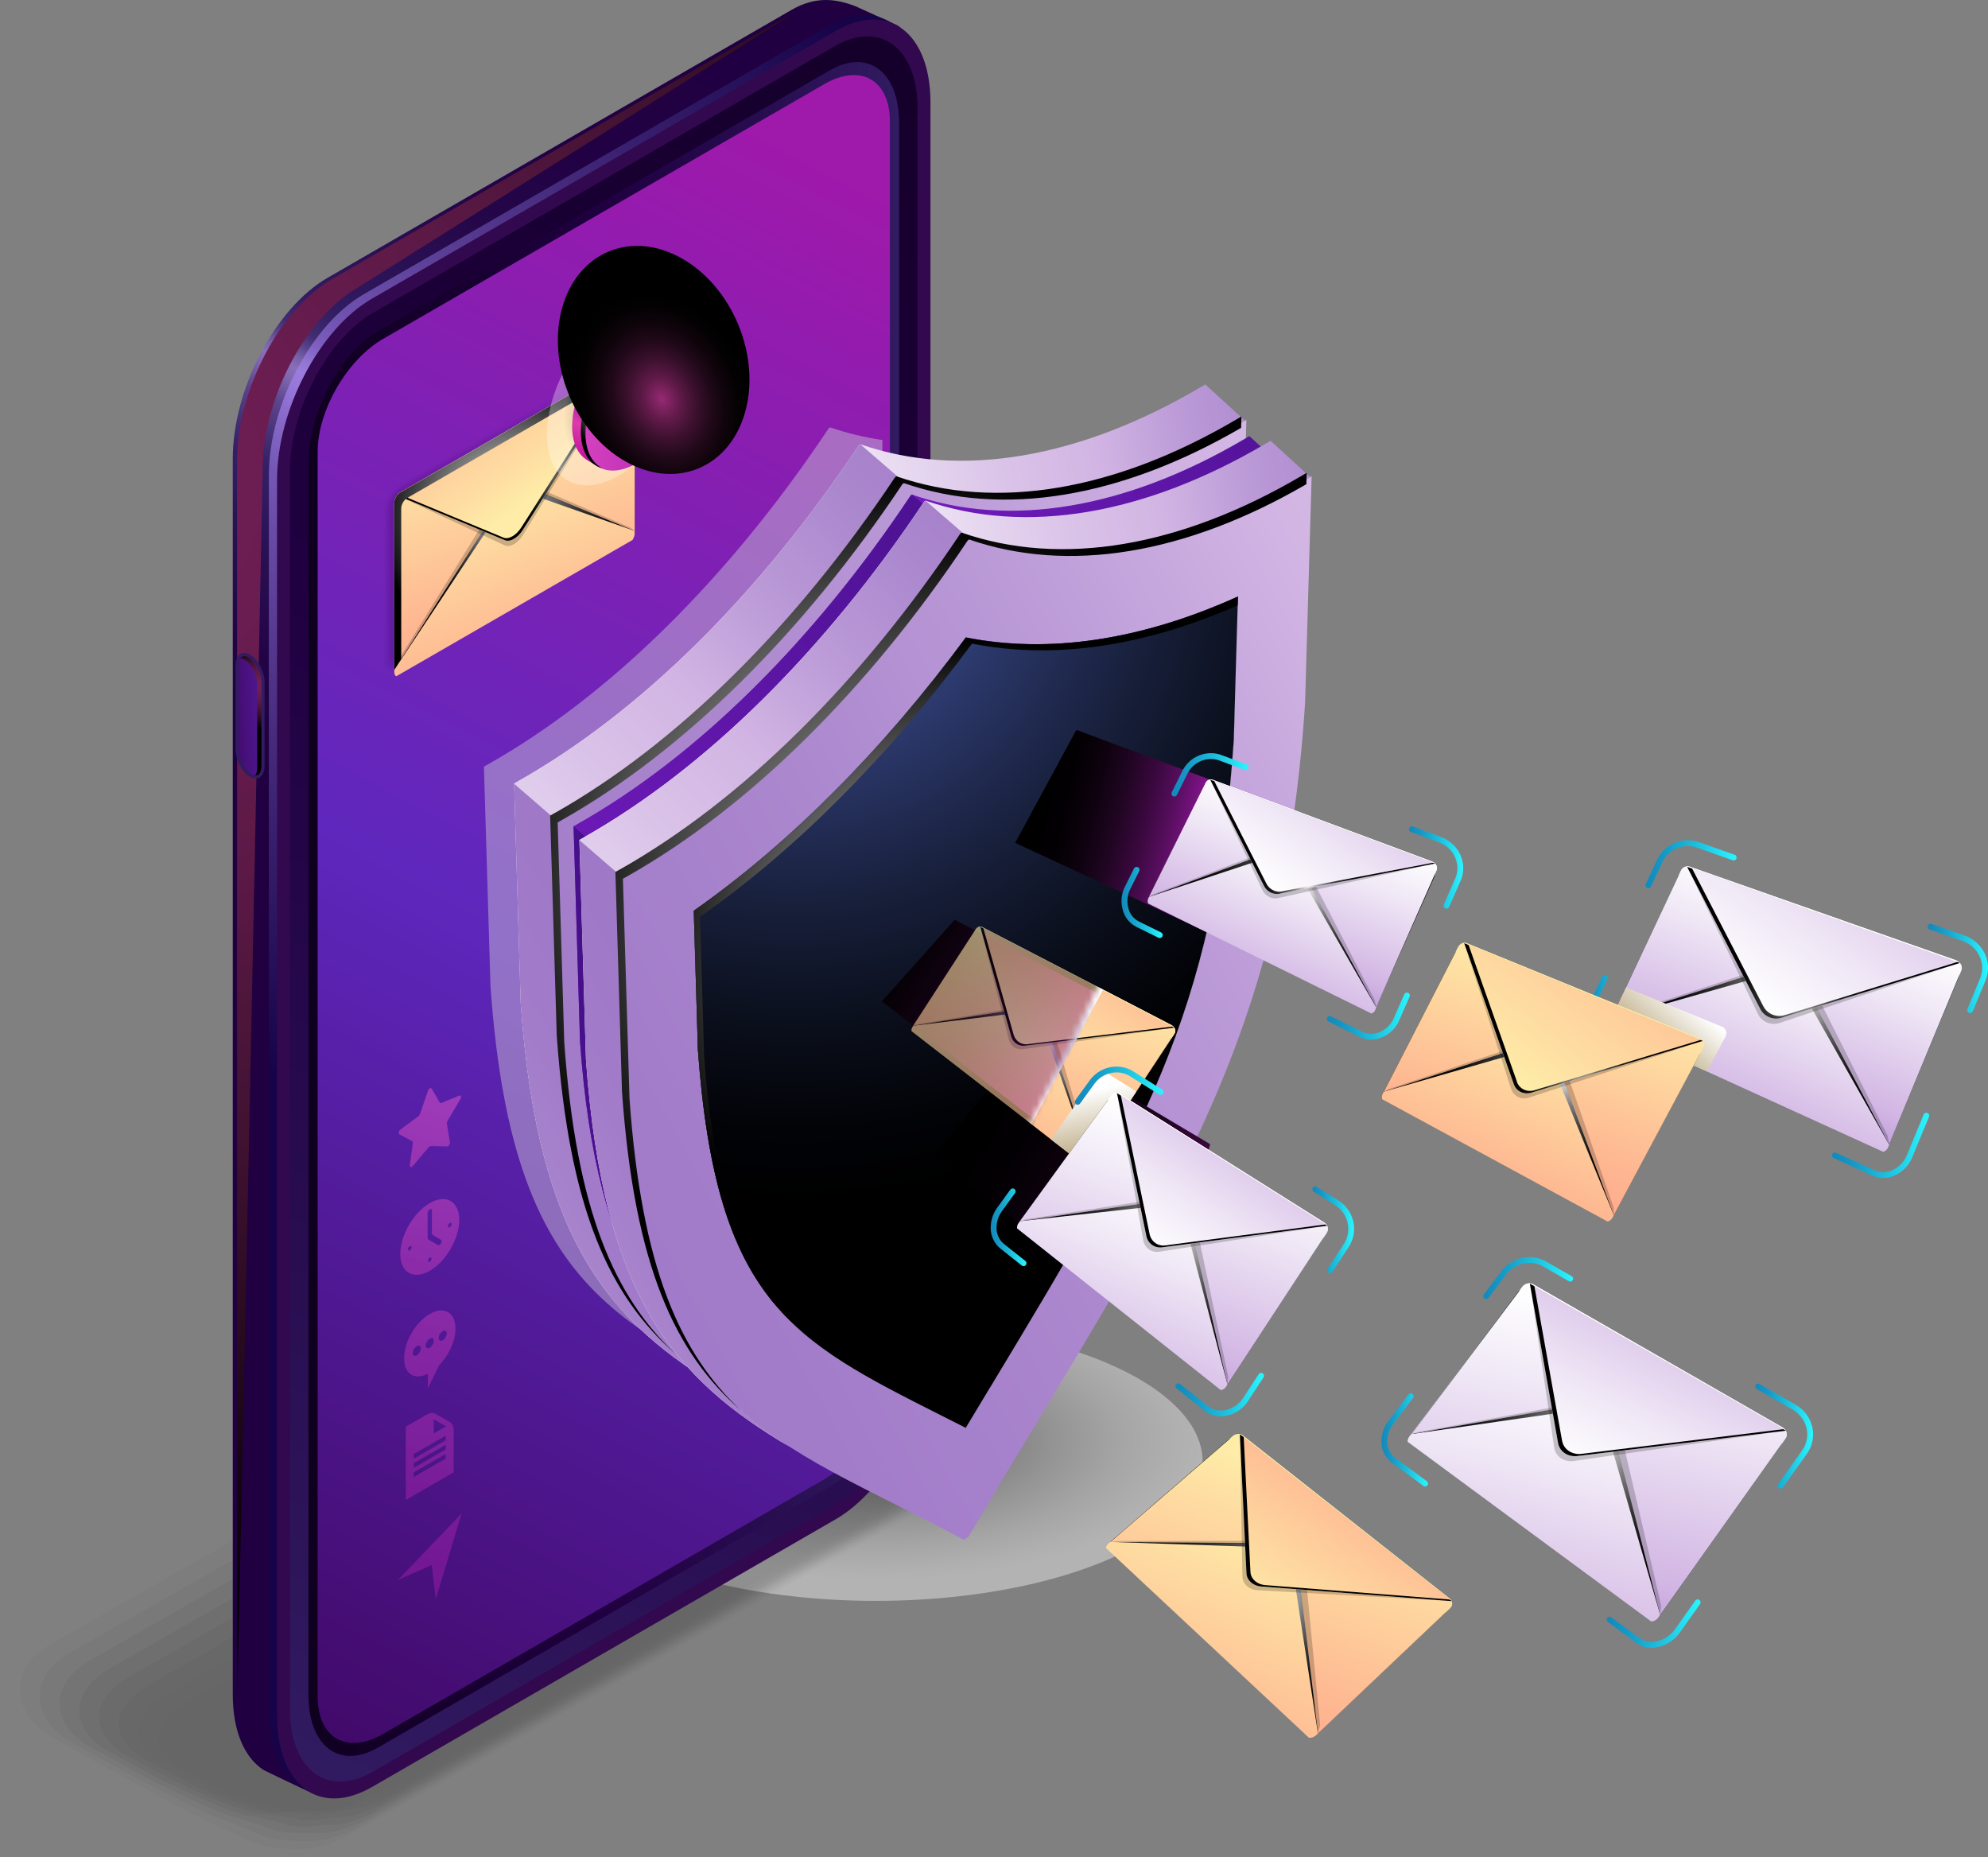 <?xml version="1.0" encoding="UTF-8"?>
<svg xmlns="http://www.w3.org/2000/svg" xmlns:xlink="http://www.w3.org/1999/xlink" viewBox="0 0 341.19 318.73">
  <rect x="0" y="0" width="341.19" height="318.73" fill="#808080" stroke="none"/>
  <defs>
    <style>
      .cls-1 {
        fill: url(#White_Black_Radial);
      }

      .cls-1, .cls-2, .cls-3, .cls-4, .cls-5, .cls-6, .cls-7, .cls-8, .cls-9, .cls-10, .cls-11, .cls-12, .cls-13, .cls-14, .cls-15, .cls-16, .cls-17, .cls-18, .cls-19, .cls-20, .cls-21, .cls-22, .cls-23, .cls-24, .cls-25, .cls-26, .cls-27, .cls-28, .cls-29, .cls-30, .cls-31, .cls-32, .cls-33, .cls-34, .cls-35, .cls-36, .cls-37, .cls-38, .cls-39, .cls-40, .cls-41, .cls-42, .cls-43, .cls-44, .cls-45, .cls-46, .cls-47, .cls-48, .cls-49, .cls-50, .cls-51, .cls-52, .cls-53, .cls-54, .cls-55, .cls-56, .cls-57, .cls-58, .cls-59, .cls-60, .cls-61, .cls-62, .cls-63, .cls-64, .cls-65, .cls-66, .cls-67, .cls-68, .cls-69, .cls-70, .cls-71, .cls-72, .cls-73, .cls-74, .cls-75, .cls-76, .cls-77, .cls-78, .cls-79, .cls-80, .cls-81, .cls-82, .cls-83, .cls-84, .cls-85, .cls-86, .cls-87, .cls-88, .cls-89, .cls-90, .cls-91, .cls-92, .cls-93, .cls-94, .cls-95, .cls-96, .cls-97, .cls-98, .cls-99, .cls-100, .cls-101, .cls-102, .cls-103, .cls-104, .cls-105, .cls-106, .cls-107, .cls-108, .cls-109, .cls-110, .cls-111, .cls-112, .cls-113, .cls-114, .cls-115, .cls-116, .cls-117, .cls-118, .cls-119, .cls-120, .cls-121, .cls-122, .cls-123, .cls-124, .cls-125, .cls-126, .cls-127, .cls-128, .cls-129, .cls-130, .cls-131, .cls-132, .cls-133, .cls-134, .cls-135, .cls-136, .cls-137, .cls-138, .cls-139, .cls-140, .cls-141, .cls-142, .cls-143, .cls-144, .cls-145, .cls-146 {
        stroke-width: 0px;
      }

      .cls-1, .cls-2, .cls-3, .cls-42, .cls-116, .cls-117, .cls-118, .cls-121, .cls-132 {
        mix-blend-mode: screen;
      }

      .cls-2 {
        fill: url(#White_Black_Radial-3);
      }

      .cls-2, .cls-3, .cls-147, .cls-125, .cls-132 {
        opacity: .5;
      }

      .cls-3 {
        fill: url(#White_Black_Radial-2);
      }

      .cls-4, .cls-38, .cls-39, .cls-67, .cls-83, .cls-84, .cls-103, .cls-105, .cls-107, .cls-122, .cls-123, .cls-139, .cls-145 {
        fill: #000;
      }

      .cls-4, .cls-85 {
        opacity: .82;
      }

      .cls-5 {
        fill: url(#linear-gradient-33);
      }

      .cls-5, .cls-6, .cls-7, .cls-8, .cls-148, .cls-120, .cls-125, .cls-133, .cls-134, .cls-135, .cls-149, .cls-146 {
        mix-blend-mode: multiply;
      }

      .cls-6 {
        fill: url(#linear-gradient-36);
      }

      .cls-7 {
        fill: url(#linear-gradient-34);
      }

      .cls-8 {
        fill: url(#linear-gradient-35);
      }

      .cls-9 {
        fill: url(#linear-gradient-12);
      }

      .cls-9, .cls-38 {
        opacity: .45;
      }

      .cls-10 {
        fill: url(#New_Gradient_Swatch_copy_9-6);
      }

      .cls-10, .cls-11, .cls-12, .cls-13, .cls-14 {
        opacity: .9;
      }

      .cls-11 {
        fill: url(#New_Gradient_Swatch_copy_9-4);
      }

      .cls-12 {
        fill: url(#New_Gradient_Swatch_copy_9-2);
      }

      .cls-13 {
        fill: url(#New_Gradient_Swatch_copy_9-3);
      }

      .cls-14 {
        fill: url(#New_Gradient_Swatch_copy_9-5);
      }

      .cls-15 {
        fill: url(#radial-gradient-14);
      }

      .cls-15, .cls-16, .cls-17, .cls-18, .cls-19, .cls-20, .cls-21, .cls-22, .cls-23, .cls-24, .cls-25, .cls-26, .cls-27, .cls-28, .cls-29, .cls-30, .cls-31, .cls-32, .cls-33, .cls-34, .cls-35, .cls-36, .cls-37, .cls-111, .cls-112, .cls-113, .cls-114, .cls-140, .cls-144 {
        mix-blend-mode: color-dodge;
      }

      .cls-16 {
        fill: url(#radial-gradient-15);
      }

      .cls-17 {
        fill: url(#radial-gradient-24);
      }

      .cls-18 {
        fill: url(#radial-gradient-29);
      }

      .cls-19 {
        fill: url(#radial-gradient-28);
      }

      .cls-20 {
        fill: url(#radial-gradient-23);
      }

      .cls-21 {
        fill: url(#radial-gradient-25);
      }

      .cls-22 {
        fill: url(#radial-gradient-30);
      }

      .cls-23 {
        fill: url(#radial-gradient-31);
      }

      .cls-24 {
        fill: url(#radial-gradient-32);
      }

      .cls-25 {
        fill: url(#radial-gradient-26);
      }

      .cls-26 {
        fill: url(#radial-gradient-22);
      }

      .cls-27 {
        fill: url(#radial-gradient-19);
      }

      .cls-28 {
        fill: url(#radial-gradient-18);
      }

      .cls-29 {
        fill: url(#radial-gradient-17);
      }

      .cls-30 {
        fill: url(#radial-gradient-11);
      }

      .cls-31 {
        fill: url(#radial-gradient-16);
      }

      .cls-32 {
        fill: url(#radial-gradient-20);
      }

      .cls-33 {
        fill: url(#radial-gradient-21);
      }

      .cls-34 {
        fill: url(#Radial_Gradient_1-4);
      }

      .cls-35 {
        fill: url(#Radial_Gradient_1-3);
      }

      .cls-36 {
        fill: url(#Radial_Gradient_1-2);
      }

      .cls-37 {
        fill: url(#Radial_Gradient_1-5);
      }

      .cls-150 {
        mask: url(#mask);
      }

      .cls-39, .cls-104 {
        opacity: .91;
      }

      .cls-40 {
        fill: url(#linear-gradient-13);
      }

      .cls-40, .cls-139 {
        opacity: .55;
      }

      .cls-41 {
        fill: url(#linear-gradient);
      }

      .cls-42 {
        fill: url(#radial-gradient-4);
      }

      .cls-42, .cls-151 {
        opacity: .6;
      }

      .cls-43 {
        fill: url(#New_Gradient_Swatch_copy_34-10);
      }

      .cls-44 {
        fill: url(#New_Gradient_Swatch_copy_34-2);
      }

      .cls-45 {
        fill: url(#New_Gradient_Swatch_copy_34-7);
      }

      .cls-46 {
        fill: url(#New_Gradient_Swatch_copy_34-3);
      }

      .cls-47 {
        fill: url(#New_Gradient_Swatch_copy_34-9);
      }

      .cls-48 {
        fill: url(#New_Gradient_Swatch_copy_34-8);
      }

      .cls-49 {
        fill: url(#New_Gradient_Swatch_copy_34-6);
      }

      .cls-50 {
        fill: url(#New_Gradient_Swatch_copy_34-4);
      }

      .cls-51 {
        fill: url(#New_Gradient_Swatch_copy_34-5);
      }

      .cls-52 {
        fill: url(#New_Gradient_Swatch_copy_36-3);
      }

      .cls-53 {
        fill: url(#New_Gradient_Swatch_copy_36-2);
      }

      .cls-54 {
        fill: url(#New_Gradient_Swatch_copy_7-12);
      }

      .cls-55 {
        fill: url(#New_Gradient_Swatch_copy_7-13);
      }

      .cls-56 {
        fill: url(#New_Gradient_Swatch_copy_7-14);
      }

      .cls-57 {
        fill: url(#New_Gradient_Swatch_copy_7-10);
      }

      .cls-58 {
        fill: url(#New_Gradient_Swatch_copy_7-11);
      }

      .cls-59 {
        fill: url(#New_Gradient_Swatch_copy_7-15);
      }

      .cls-60 {
        fill: url(#New_Gradient_Swatch_copy_7-16);
      }

      .cls-61 {
        fill: url(#New_Gradient_Swatch_copy_8-11);
      }

      .cls-62 {
        fill: url(#New_Gradient_Swatch_copy_8-14);
      }

      .cls-63 {
        fill: url(#New_Gradient_Swatch_copy_8-13);
      }

      .cls-64 {
        fill: url(#New_Gradient_Swatch_copy_8-10);
      }

      .cls-65 {
        fill: url(#New_Gradient_Swatch_copy_8-15);
      }

      .cls-66 {
        fill: url(#New_Gradient_Swatch_copy_8-12);
      }

      .cls-67, .cls-152 {
        opacity: .2;
      }

      .cls-68 {
        fill: url(#linear-gradient-38);
      }

      .cls-69 {
        fill: url(#linear-gradient-29);
      }

      .cls-70 {
        fill: url(#linear-gradient-32);
      }

      .cls-71 {
        fill: url(#linear-gradient-30);
      }

      .cls-72 {
        fill: url(#linear-gradient-31);
      }

      .cls-73 {
        fill: url(#linear-gradient-39);
      }

      .cls-74 {
        fill: url(#linear-gradient-37);
      }

      .cls-75 {
        fill: url(#linear-gradient-28);
      }

      .cls-76 {
        fill: url(#linear-gradient-25);
      }

      .cls-77 {
        fill: url(#linear-gradient-23);
      }

      .cls-78 {
        fill: url(#linear-gradient-18);
      }

      .cls-79 {
        fill: url(#linear-gradient-22);
      }

      .cls-80 {
        fill: url(#linear-gradient-27);
      }

      .cls-81 {
        fill: url(#linear-gradient-24);
      }

      .cls-82 {
        fill: url(#linear-gradient-26);
      }

      .cls-83, .cls-106 {
        opacity: .73;
      }

      .cls-84, .cls-86 {
        opacity: 0;
      }

      .cls-85 {
        fill: url(#linear-gradient-16);
      }

      .cls-86 {
        fill: url(#linear-gradient-7);
      }

      .cls-87 {
        fill: url(#New_Gradient_Swatch_copy_8-5);
      }

      .cls-88 {
        fill: url(#New_Gradient_Swatch_copy_8-4);
      }

      .cls-89 {
        fill: url(#New_Gradient_Swatch_copy_8-2);
      }

      .cls-90 {
        fill: url(#New_Gradient_Swatch_copy_8-7);
      }

      .cls-91 {
        fill: url(#New_Gradient_Swatch_copy_8-3);
      }

      .cls-92 {
        fill: url(#New_Gradient_Swatch_copy_8-6);
      }

      .cls-93 {
        fill: url(#New_Gradient_Swatch_copy_8-9);
      }

      .cls-94 {
        fill: url(#New_Gradient_Swatch_copy_8-8);
      }

      .cls-95 {
        fill: url(#New_Gradient_Swatch_copy_7-2);
      }

      .cls-96 {
        fill: url(#New_Gradient_Swatch_copy_7-3);
      }

      .cls-97 {
        fill: url(#New_Gradient_Swatch_copy_7-4);
      }

      .cls-98 {
        fill: url(#New_Gradient_Swatch_copy_7-5);
      }

      .cls-99 {
        fill: url(#New_Gradient_Swatch_copy_7-6);
      }

      .cls-100 {
        fill: url(#New_Gradient_Swatch_copy_7-7);
      }

      .cls-101 {
        fill: url(#New_Gradient_Swatch_copy_7-8);
      }

      .cls-102 {
        fill: url(#New_Gradient_Swatch_copy_7-9);
      }

      .cls-103, .cls-143 {
        opacity: .18;
      }

      .cls-104 {
        fill: url(#linear-gradient-17);
      }

      .cls-106 {
        fill: url(#linear-gradient-15);
      }

      .cls-107, .cls-126 {
        opacity: .27;
      }

      .cls-108 {
        fill: url(#New_Gradient_Swatch_copy_9);
      }

      .cls-109 {
        fill: url(#New_Gradient_Swatch_copy_8);
      }

      .cls-110 {
        fill: url(#New_Gradient_Swatch_copy_7);
      }

      .cls-111 {
        fill: url(#radial-gradient-3);
      }

      .cls-112 {
        fill: url(#radial-gradient-6);
      }

      .cls-113 {
        fill: url(#radial-gradient-7);
      }

      .cls-114 {
        fill: url(#radial-gradient-5);
      }

      .cls-115 {
        fill: url(#linear-gradient-14);
      }

      .cls-115, .cls-123 {
        opacity: .64;
      }

      .cls-116 {
        fill: url(#linear-gradient-19);
      }

      .cls-117 {
        fill: url(#linear-gradient-21);
      }

      .cls-118 {
        fill: url(#linear-gradient-20);
      }

      .cls-119 {
        fill: #32084f;
      }

      .cls-120 {
        fill: url(#radial-gradient-2);
        opacity: .4;
      }

      .cls-121 {
        fill: url(#radial-gradient-9);
        opacity: .7;
      }

      .cls-122, .cls-141 {
        opacity: .36;
      }

      .cls-124 {
        fill: url(#linear-gradient-8);
      }

      .cls-124, .cls-145 {
        opacity: .09;
      }

      .cls-125 {
        fill: #c7bcd6;
      }

      .cls-126 {
        fill: url(#linear-gradient-10);
      }

      .cls-127 {
        fill: url(#linear-gradient-4);
      }

      .cls-128 {
        fill: url(#linear-gradient-2);
      }

      .cls-129 {
        fill: url(#linear-gradient-3);
      }

      .cls-130 {
        fill: url(#linear-gradient-5);
      }

      .cls-131 {
        fill: url(#linear-gradient-6);
      }

      .cls-132 {
        fill: url(#radial-gradient-12);
      }

      .cls-153 {
        isolation: isolate;
      }

      .cls-133 {
        fill: url(#radial-gradient-27);
      }

      .cls-134 {
        fill: url(#radial-gradient-13);
      }

      .cls-135 {
        fill: url(#radial-gradient-10);
      }

      .cls-136 {
        fill: url(#New_Gradient_Swatch_copy_24);
      }

      .cls-137 {
        fill: url(#New_Gradient_Swatch_copy_36);
      }

      .cls-138 {
        fill: url(#New_Gradient_Swatch_copy_34);
      }

      .cls-140 {
        fill: url(#Radial_Gradient_1);
      }

      .cls-141 {
        fill: url(#linear-gradient-11);
      }

      .cls-149, .cls-146 {
        opacity: .3;
      }

      .cls-142 {
        fill: #fff;
      }

      .cls-143 {
        fill: url(#linear-gradient-9);
      }

      .cls-144 {
        fill: url(#radial-gradient);
      }

      .cls-146 {
        fill: url(#radial-gradient-8);
      }
    </style>
    <radialGradient id="radial-gradient" cx="644.38" cy="416.04" fx="644.38" fy="416.04" r="14.79" gradientTransform="translate(396.26 -698.62) rotate(141.99) scale(1 -1)" gradientUnits="userSpaceOnUse">
      <stop offset=".09" stop-color="#fff"/>
      <stop offset=".1" stop-color="#e1dde7"/>
      <stop offset=".12" stop-color="#b0a4be"/>
      <stop offset=".14" stop-color="#85739c"/>
      <stop offset=".16" stop-color="#624c7f"/>
      <stop offset=".17" stop-color="#472c69"/>
      <stop offset=".19" stop-color="#341659"/>
      <stop offset=".21" stop-color="#280950"/>
      <stop offset=".23" stop-color="#25054d"/>
      <stop offset=".27" stop-color="#1c033c"/>
      <stop offset=".34" stop-color="#120226"/>
      <stop offset=".42" stop-color="#0a0114"/>
      <stop offset=".51" stop-color="#040008"/>
      <stop offset=".65" stop-color="#000001"/>
      <stop offset="1" stop-color="#000"/>
    </radialGradient>
    <radialGradient id="radial-gradient-2" cx="786.13" cy="-962.45" fx="786.13" fy="-962.45" r="56.1" gradientTransform="translate(936.42 661) rotate(-180) scale(1 -.43)" gradientUnits="userSpaceOnUse">
      <stop offset="0" stop-color="#231f20"/>
      <stop offset=".06" stop-color="#343132"/>
      <stop offset=".32" stop-color="#7b797a"/>
      <stop offset=".55" stop-color="#b4b2b3"/>
      <stop offset=".75" stop-color="#dcdcdc"/>
      <stop offset=".91" stop-color="#f5f5f5"/>
      <stop offset="1" stop-color="#fff"/>
    </radialGradient>
    <linearGradient id="linear-gradient" x1="-476.35" y1="9.74" x2="-372.35" y2="189.88" gradientTransform="translate(-297.97) rotate(-180) scale(1 -1)" gradientUnits="userSpaceOnUse">
      <stop offset=".06" stop-color="#200041"/>
      <stop offset=".26" stop-color="#210143"/>
      <stop offset=".36" stop-color="#25084a"/>
      <stop offset=".43" stop-color="#2c1357"/>
      <stop offset=".47" stop-color="#311b61"/>
      <stop offset=".48" stop-color="#351f65"/>
      <stop offset=".5" stop-color="#422c72"/>
      <stop offset=".51" stop-color="#574188"/>
      <stop offset=".52" stop-color="#755fa6"/>
      <stop offset=".53" stop-color="#8770b8"/>
      <stop offset=".54" stop-color="#7d66ae"/>
      <stop offset=".56" stop-color="#5c458c"/>
      <stop offset=".59" stop-color="#442e74"/>
      <stop offset=".61" stop-color="#351f66"/>
      <stop offset=".63" stop-color="#311b61"/>
      <stop offset=".67" stop-color="#2a1054"/>
      <stop offset=".75" stop-color="#220446"/>
      <stop offset=".81" stop-color="#200041"/>
      <stop offset="1" stop-color="#200041"/>
    </linearGradient>
    <radialGradient id="radial-gradient-3" cx="-314.73" cy="82.93" fx="-314.73" fy="82.93" r="195.18" gradientTransform="translate(-297.97) rotate(-180) scale(1 -1)" gradientUnits="userSpaceOnUse">
      <stop offset="0" stop-color="#711f56"/>
      <stop offset=".16" stop-color="#6b1d51"/>
      <stop offset=".36" stop-color="#5c1946"/>
      <stop offset=".58" stop-color="#421232"/>
      <stop offset=".82" stop-color="#1f0818"/>
      <stop offset="1" stop-color="#000"/>
    </radialGradient>
    <radialGradient id="radial-gradient-4" cx="-347.38" cy="68.98" fx="-347.38" fy="68.98" r="114.99" gradientTransform="translate(-297.97) rotate(-180) scale(1 -1)" gradientUnits="userSpaceOnUse">
      <stop offset="0" stop-color="#af8afc"/>
      <stop offset="1" stop-color="#10054d"/>
    </radialGradient>
    <linearGradient id="linear-gradient-2" x1="-333.96" y1="298.89" x2="-495.39" y2="-42.21" gradientTransform="translate(-297.97) rotate(-180) scale(1 -1)" gradientUnits="userSpaceOnUse">
      <stop offset="0" stop-color="#311b61"/>
      <stop offset=".2" stop-color="#290e52"/>
      <stop offset=".49" stop-color="#200041"/>
      <stop offset="1" stop-color="#0f001f"/>
    </linearGradient>
    <linearGradient id="linear-gradient-3" x1="-452.28" y1="155.99" x2="-350.9" y2="155.99" xlink:href="#linear-gradient-2"/>
    <linearGradient id="linear-gradient-4" x1="-463.73" y1="37.49" x2="-309.49" y2="331.6" gradientTransform="translate(-297.97) rotate(-180) scale(1 -1)" gradientUnits="userSpaceOnUse">
      <stop offset=".01" stop-color="#9f19ab"/>
      <stop offset=".43" stop-color="#5f27bd"/>
      <stop offset=".9" stop-color="#3d065f"/>
    </linearGradient>
    <linearGradient id="linear-gradient-5" x1="-546.88" y1="11579.7" x2="-528.74" y2="11579.7" gradientTransform="translate(-9716.19 -4890.76) rotate(70.89) scale(1.53 -.65) skewX(26.33)" xlink:href="#linear-gradient-2"/>
    <linearGradient id="linear-gradient-6" x1="-336.23" y1="123.01" x2="-348.73" y2="122.48" gradientTransform="translate(-297.97) rotate(-180) scale(1 -1)" gradientUnits="userSpaceOnUse">
      <stop offset="0" stop-color="#3d065f"/>
      <stop offset="1" stop-color="#5f27bd"/>
    </linearGradient>
    <radialGradient id="radial-gradient-5" cx="-342.51" cy="117.68" fx="-342.51" fy="117.68" r="7.35" xlink:href="#radial-gradient-3"/>
    <linearGradient id="linear-gradient-7" x1="9433.66" y1="33.23" x2="9469.69" y2="101.92" gradientTransform="translate(9550.12) rotate(-180) scale(1 -1)" xlink:href="#linear-gradient-4"/>
    <linearGradient id="linear-gradient-8" x1="9434.09" y1="34.02" x2="9469.63" y2="101.77" gradientTransform="translate(9550.12) rotate(-180) scale(1 -1)" xlink:href="#linear-gradient-4"/>
    <linearGradient id="linear-gradient-9" x1="9434.53" y1="34.8" x2="9469.57" y2="101.62" gradientTransform="translate(9550.12) rotate(-180) scale(1 -1)" xlink:href="#linear-gradient-4"/>
    <linearGradient id="linear-gradient-10" x1="9434.96" y1="35.59" x2="9469.51" y2="101.47" gradientTransform="translate(9550.12) rotate(-180) scale(1 -1)" xlink:href="#linear-gradient-4"/>
    <linearGradient id="linear-gradient-11" x1="9435.39" y1="36.38" x2="9469.45" y2="101.32" gradientTransform="translate(9550.12) rotate(-180) scale(1 -1)" xlink:href="#linear-gradient-4"/>
    <linearGradient id="linear-gradient-12" x1="9435.83" y1="37.16" x2="9469.39" y2="101.17" gradientTransform="translate(9550.12) rotate(-180) scale(1 -1)" xlink:href="#linear-gradient-4"/>
    <linearGradient id="linear-gradient-13" x1="9436.26" y1="37.95" x2="9469.33" y2="101.02" gradientTransform="translate(9550.12) rotate(-180) scale(1 -1)" xlink:href="#linear-gradient-4"/>
    <linearGradient id="linear-gradient-14" x1="9436.7" y1="38.74" x2="9469.28" y2="100.86" gradientTransform="translate(9550.12) rotate(-180) scale(1 -1)" xlink:href="#linear-gradient-4"/>
    <linearGradient id="linear-gradient-15" x1="9437.13" y1="39.52" x2="9469.22" y2="100.71" gradientTransform="translate(9550.12) rotate(-180) scale(1 -1)" xlink:href="#linear-gradient-4"/>
    <linearGradient id="linear-gradient-16" x1="9437.57" y1="40.31" x2="9469.16" y2="100.56" gradientTransform="translate(9550.12) rotate(-180) scale(1 -1)" xlink:href="#linear-gradient-4"/>
    <linearGradient id="linear-gradient-17" x1="9438" y1="41.1" x2="9469.11" y2="100.41" gradientTransform="translate(9550.12) rotate(-180) scale(1 -1)" xlink:href="#linear-gradient-4"/>
    <linearGradient id="linear-gradient-18" x1="9438.44" y1="41.88" x2="9469.05" y2="100.26" gradientTransform="translate(9550.12) rotate(-180) scale(1 -1)" xlink:href="#linear-gradient-4"/>
    <linearGradient id="New_Gradient_Swatch_copy_8" data-name="New Gradient Swatch copy 8" x1="2261.25" y1="118.34" x2="2276.25" y2="81.98" gradientTransform="translate(2361.68) rotate(-180) scale(1 -1)" gradientUnits="userSpaceOnUse">
      <stop offset=".04" stop-color="#ffa98c"/>
      <stop offset=".32" stop-color="#feb892"/>
      <stop offset=".86" stop-color="#fee0a3"/>
      <stop offset="1" stop-color="#feeca8"/>
    </linearGradient>
    <radialGradient id="radial-gradient-6" cx="2273.38" cy="88.95" fx="2273.38" fy="88.95" r="23.46" gradientTransform="translate(2361.68) rotate(-180) scale(1 -1)" gradientUnits="userSpaceOnUse">
      <stop offset="0" stop-color="#fff"/>
      <stop offset=".07" stop-color="#d8d8d8"/>
      <stop offset=".16" stop-color="#a5a5a5"/>
      <stop offset=".26" stop-color="#797979"/>
      <stop offset=".37" stop-color="#545454"/>
      <stop offset=".47" stop-color="#353535"/>
      <stop offset=".59" stop-color="#1d1d1d"/>
      <stop offset=".7" stop-color="#0d0d0d"/>
      <stop offset=".84" stop-color="#030303"/>
      <stop offset="1" stop-color="#000"/>
    </radialGradient>
    <linearGradient id="New_Gradient_Swatch_copy_8-2" data-name="New Gradient Swatch copy 8" x1="2265.12" y1="111.73" x2="2279.34" y2="71.94" xlink:href="#New_Gradient_Swatch_copy_8"/>
    <linearGradient id="New_Gradient_Swatch_copy_8-3" data-name="New Gradient Swatch copy 8" x1="2286.97" y1="53.87" x2="2266.8" y2="83.1" xlink:href="#New_Gradient_Swatch_copy_8"/>
    <radialGradient id="radial-gradient-7" cx="2258.9" cy="1644.8" fx="2258.9" fy="1644.8" r="11.87" gradientTransform="translate(2351.03 1723.82) rotate(-180)" xlink:href="#radial-gradient-6"/>
    <radialGradient id="White_Black_Radial" data-name="White, Black Radial" cx="2273.38" cy="88.35" fx="2273.38" fy="88.35" r="23.8" gradientTransform="translate(2361.68) rotate(-180) scale(1 -1)" gradientUnits="userSpaceOnUse">
      <stop offset="0" stop-color="#fff"/>
      <stop offset="1" stop-color="#000"/>
    </radialGradient>
    <radialGradient id="radial-gradient-8" cx="5674.91" cy="906.8" fx="5674.91" fy="906.8" r="10.85" gradientTransform="translate(-4808.21 2003.66) rotate(-30) scale(1 .86) skewX(-26.42)" gradientUnits="userSpaceOnUse">
      <stop offset="0" stop-color="#f5f6f8"/>
      <stop offset=".14" stop-color="#f0f2f4"/>
      <stop offset=".29" stop-color="#e2e6ea"/>
      <stop offset=".46" stop-color="#ccd3da"/>
      <stop offset=".62" stop-color="#acb9c3"/>
      <stop offset=".71" stop-color="#99a9b5"/>
      <stop offset=".76" stop-color="#a3b1bc"/>
      <stop offset=".85" stop-color="#bec8d0"/>
      <stop offset=".96" stop-color="#ebeef0"/>
      <stop offset="1" stop-color="#fff"/>
    </radialGradient>
    <linearGradient id="New_Gradient_Swatch_copy_24" data-name="New Gradient Swatch copy 24" x1="512.43" y1="56.09" x2="525.42" y2="78.58" gradientTransform="translate(625.4) rotate(-180) scale(1 -1)" gradientUnits="userSpaceOnUse">
      <stop offset="0" stop-color="#c211a1"/>
      <stop offset=".05" stop-color="#c518a4"/>
      <stop offset=".13" stop-color="#cd2caf"/>
      <stop offset=".14" stop-color="#cf30b1"/>
      <stop offset=".23" stop-color="#ff63ce"/>
      <stop offset=".28" stop-color="#eb48bf"/>
      <stop offset=".38" stop-color="#c211a1"/>
      <stop offset=".54" stop-color="#a919ab"/>
      <stop offset=".62" stop-color="#ac1baa"/>
      <stop offset=".7" stop-color="#b722aa"/>
      <stop offset=".77" stop-color="#c82faa"/>
      <stop offset=".82" stop-color="#dc3daa"/>
      <stop offset=".93" stop-color="#cd23a4"/>
      <stop offset="1" stop-color="#c211a1"/>
    </linearGradient>
    <linearGradient id="New_Gradient_Swatch_copy_9" data-name="New Gradient Swatch copy 9" x1="490.76" y1="74.68" x2="542.62" y2="63.05" gradientTransform="translate(625.4) rotate(-180) scale(1 -1)" gradientUnits="userSpaceOnUse">
      <stop offset=".04" stop-color="#9f19ab"/>
      <stop offset=".24" stop-color="#ae24b0"/>
      <stop offset=".65" stop-color="#d643bf"/>
      <stop offset="1" stop-color="#ff63ce"/>
    </linearGradient>
    <radialGradient id="Radial_Gradient_1" data-name="Radial Gradient 1" cx="518.01" cy="68.68" fx="518.01" fy="68.68" r="9.89" gradientTransform="translate(625.4) rotate(-180) scale(1 -1)" gradientUnits="userSpaceOnUse">
      <stop offset="0" stop-color="#fff"/>
      <stop offset="1" stop-color="#000"/>
    </radialGradient>
    <linearGradient id="New_Gradient_Swatch_copy_34" data-name="New Gradient Swatch copy 34" x1="185.62" y1="168.98" x2="143.13" y2="143.03" gradientUnits="userSpaceOnUse">
      <stop offset="0" stop-color="#9f79c8"/>
      <stop offset=".14" stop-color="#a27cc9"/>
      <stop offset=".27" stop-color="#ab87ce"/>
      <stop offset=".4" stop-color="#bb9ad7"/>
      <stop offset=".52" stop-color="#d1b4e3"/>
      <stop offset=".65" stop-color="#dac3e8"/>
      <stop offset=".9" stop-color="#f3ecf8"/>
      <stop offset="1" stop-color="#fff"/>
    </linearGradient>
    <linearGradient id="New_Gradient_Swatch_copy_34-2" data-name="New Gradient Swatch copy 34" x1="671.23" y1="134.76" x2="795.55" y2="156.56" gradientTransform="translate(936.42) rotate(-180) scale(1 -1)" xlink:href="#New_Gradient_Swatch_copy_34"/>
    <linearGradient id="New_Gradient_Swatch_copy_34-3" data-name="New Gradient Swatch copy 34" x1="758.54" y1="53.96" x2="876.5" y2="173.75" gradientTransform="translate(936.42) rotate(-180) scale(1 -1)" xlink:href="#New_Gradient_Swatch_copy_34"/>
    <linearGradient id="New_Gradient_Swatch_copy_34-4" data-name="New Gradient Swatch copy 34" x1="823.11" y1="182.53" x2="926.31" y2="241.15" gradientTransform="translate(936.42) rotate(-180) scale(1 -1)" xlink:href="#New_Gradient_Swatch_copy_34"/>
    <radialGradient id="radial-gradient-9" cx="781.85" cy="164.02" fx="781.85" fy="164.02" r="60.28" gradientTransform="translate(936.42) rotate(-180) scale(1 -1)" gradientUnits="userSpaceOnUse">
      <stop offset="0" stop-color="#b1afff"/>
      <stop offset="1" stop-color="#543dd9"/>
    </radialGradient>
    <radialGradient id="radial-gradient-10" cx="781.18" cy="137.22" fx="781.18" fy="137.22" r="94.38" gradientTransform="translate(936.42) rotate(-180) scale(1 -1)" gradientUnits="userSpaceOnUse">
      <stop offset=".48" stop-color="#fff"/>
      <stop offset="1" stop-color="#7893b3"/>
    </radialGradient>
    <linearGradient id="New_Gradient_Swatch_copy_34-5" data-name="New Gradient Swatch copy 34" x1="61.32" y1="218.87" x2="389.47" y2="41.14" xlink:href="#New_Gradient_Swatch_copy_34"/>
    <radialGradient id="White_Black_Radial-2" data-name="White, Black Radial" cx="90.06" cy="95.49" fx="90.06" fy="95.49" r="99.15" gradientTransform="matrix(1,0,0,1,0,0)" xlink:href="#White_Black_Radial"/>
    <radialGradient id="Radial_Gradient_1-2" data-name="Radial Gradient 1" cx="782.67" cy="151.94" fx="782.67" fy="151.94" r="70.69" gradientTransform="translate(936.42) rotate(-180) scale(1 -1)" xlink:href="#Radial_Gradient_1"/>
    <radialGradient id="radial-gradient-11" cx="811.04" cy="84.35" fx="811.04" fy="84.35" r="112.4" gradientTransform="translate(936.42) rotate(-180) scale(1 -1)" gradientUnits="userSpaceOnUse">
      <stop offset=".02" stop-color="#4b61b8"/>
      <stop offset=".11" stop-color="#4154a0"/>
      <stop offset=".34" stop-color="#2a3667"/>
      <stop offset=".55" stop-color="#171f3a"/>
      <stop offset=".74" stop-color="#0a0e1a"/>
      <stop offset=".89" stop-color="#020307"/>
      <stop offset="1" stop-color="#000"/>
    </radialGradient>
    <radialGradient id="Radial_Gradient_1-3" data-name="Radial Gradient 1" cx="781.85" cy="154.93" fx="781.85" fy="154.93" r="55.02" gradientTransform="translate(936.42) rotate(-180) scale(1 -1)" xlink:href="#Radial_Gradient_1"/>
    <linearGradient id="New_Gradient_Swatch_copy_36" data-name="New Gradient Swatch copy 36" x1="664.96" y1="142.1" x2="786.52" y2="163.42" gradientTransform="translate(936.42) rotate(-180) scale(1 -1)" gradientUnits="userSpaceOnUse">
      <stop offset=".1" stop-color="#45108a"/>
      <stop offset="1" stop-color="#7c1dc9"/>
    </linearGradient>
    <linearGradient id="New_Gradient_Swatch_copy_36-2" data-name="New Gradient Swatch copy 36" x1="750.33" y1="63.09" x2="865.67" y2="180.22" xlink:href="#New_Gradient_Swatch_copy_36"/>
    <linearGradient id="New_Gradient_Swatch_copy_36-3" data-name="New Gradient Swatch copy 36" x1="813.46" y1="188.8" x2="914.37" y2="246.12" xlink:href="#New_Gradient_Swatch_copy_36"/>
    <linearGradient id="New_Gradient_Swatch_copy_34-6" data-name="New Gradient Swatch copy 34" x1="196.82" y1="178.65" x2="154.32" y2="152.7" xlink:href="#New_Gradient_Swatch_copy_34"/>
    <linearGradient id="New_Gradient_Swatch_copy_34-7" data-name="New Gradient Swatch copy 34" x1="660.03" y1="144.43" x2="784.36" y2="166.23" gradientTransform="translate(936.42) rotate(-180) scale(1 -1)" xlink:href="#New_Gradient_Swatch_copy_34"/>
    <linearGradient id="New_Gradient_Swatch_copy_34-8" data-name="New Gradient Swatch copy 34" x1="747.35" y1="63.63" x2="865.3" y2="183.42" gradientTransform="translate(936.42) rotate(-180) scale(1 -1)" xlink:href="#New_Gradient_Swatch_copy_34"/>
    <linearGradient id="New_Gradient_Swatch_copy_34-9" data-name="New Gradient Swatch copy 34" x1="811.91" y1="192.2" x2="915.11" y2="250.82" gradientTransform="translate(936.42) rotate(-180) scale(1 -1)" xlink:href="#New_Gradient_Swatch_copy_34"/>
    <radialGradient id="radial-gradient-12" cx="770.66" cy="173.69" fx="770.66" fy="173.69" r="60.28" xlink:href="#radial-gradient-9"/>
    <radialGradient id="radial-gradient-13" cx="769.98" cy="146.89" fx="769.98" fy="146.89" r="94.38" xlink:href="#radial-gradient-10"/>
    <linearGradient id="New_Gradient_Swatch_copy_34-10" data-name="New Gradient Swatch copy 34" x1="72.51" y1="228.54" x2="400.67" y2="50.81" xlink:href="#New_Gradient_Swatch_copy_34"/>
    <radialGradient id="White_Black_Radial-3" data-name="White, Black Radial" cx="101.25" cy="105.16" fx="101.25" fy="105.16" r="99.15" gradientTransform="matrix(1,0,0,1,0,0)" xlink:href="#White_Black_Radial"/>
    <radialGradient id="Radial_Gradient_1-4" data-name="Radial Gradient 1" cx="771.48" cy="161.61" fx="771.48" fy="161.61" r="70.69" gradientTransform="translate(936.42) rotate(-180) scale(1 -1)" xlink:href="#Radial_Gradient_1"/>
    <radialGradient id="radial-gradient-14" cx="799.85" cy="94.02" fx="799.85" fy="94.02" r="112.4" xlink:href="#radial-gradient-11"/>
    <radialGradient id="Radial_Gradient_1-5" data-name="Radial Gradient 1" cx="770.66" cy="164.6" fx="770.66" fy="164.6" r="55.02" gradientTransform="translate(936.42) rotate(-180) scale(1 -1)" xlink:href="#Radial_Gradient_1"/>
    <linearGradient id="linear-gradient-19" x1="218.72" y1="222.23" x2="167.3" y2="191.03" gradientUnits="userSpaceOnUse">
      <stop offset="0" stop-color="#9f19ab"/>
      <stop offset=".1" stop-color="#80148a"/>
      <stop offset=".24" stop-color="#590e60"/>
      <stop offset=".39" stop-color="#39083d"/>
      <stop offset=".54" stop-color="#200522"/>
      <stop offset=".69" stop-color="#0e020f"/>
      <stop offset=".84" stop-color="#030003"/>
      <stop offset="1" stop-color="#000"/>
    </linearGradient>
    <linearGradient id="linear-gradient-20" x1="-775.82" y1="121.52" x2="-801.84" y2="105.73" gradientTransform="translate(908.25 -209.13) rotate(-17.92)" xlink:href="#linear-gradient-19"/>
    <linearGradient id="linear-gradient-21" x1="188.7" y1="184.86" x2="147.91" y2="160.12" xlink:href="#linear-gradient-19"/>
    <linearGradient id="New_Gradient_Swatch_copy_8-4" data-name="New Gradient Swatch copy 8" x1="717.37" y1="603.8" x2="736.67" y2="557.02" gradientTransform="translate(-488.57 -278.96) rotate(3.01) scale(1.1 .91) skewX(-6.72)" xlink:href="#New_Gradient_Swatch_copy_8"/>
    <radialGradient id="radial-gradient-15" cx="733.66" cy="565.92" fx="733.66" fy="565.92" r="27.22" gradientTransform="translate(-488.57 -278.96) rotate(3.01) scale(1.1 .91) skewX(-6.72)" xlink:href="#radial-gradient-6"/>
    <linearGradient id="New_Gradient_Swatch_copy_8-5" data-name="New Gradient Swatch copy 8" x1="722.96" y1="594.56" x2="740.69" y2="544.97" gradientTransform="translate(-488.57 -278.96) rotate(3.01) scale(1.1 .91) skewX(-6.72)" xlink:href="#New_Gradient_Swatch_copy_8"/>
    <linearGradient id="New_Gradient_Swatch_copy_8-6" data-name="New Gradient Swatch copy 8" x1="753.58" y1="536.06" x2="731.28" y2="568.35" gradientTransform="translate(-488.57 -278.96) rotate(3.01) scale(1.1 .91) skewX(-6.72)" xlink:href="#New_Gradient_Swatch_copy_8"/>
    <radialGradient id="radial-gradient-16" cx="728.07" cy="1169.48" fx="728.07" fy="1169.48" r="11.19" gradientTransform="translate(-782.54 1270.56) rotate(3.01) scale(1.1 -.91) skewX(6.72)" xlink:href="#radial-gradient-6"/>
    <linearGradient id="linear-gradient-22" x1="343.77" y1="555.32" x2="365.76" y2="502.01" gradientTransform="translate(-92.79 -191.58) rotate(-6.05) scale(1.07 .93) skewX(-7.36)" gradientUnits="userSpaceOnUse">
      <stop offset="0" stop-color="#b998d6"/>
      <stop offset=".1" stop-color="#c0a0da"/>
      <stop offset=".23" stop-color="#d1b4e3"/>
      <stop offset=".73" stop-color="#f0e8f6"/>
      <stop offset="1" stop-color="#fff"/>
    </linearGradient>
    <radialGradient id="radial-gradient-17" cx="362.56" cy="512.01" fx="362.56" fy="512.01" r="30.57" gradientTransform="translate(-92.79 -191.58) rotate(-6.05) scale(1.07 .93) skewX(-7.36)" xlink:href="#radial-gradient-6"/>
    <linearGradient id="linear-gradient-23" x1="350.17" y1="544.79" x2="370.36" y2="488.28" xlink:href="#linear-gradient-22"/>
    <linearGradient id="linear-gradient-24" x1="384.58" y1="477.58" x2="358.98" y2="514.66" xlink:href="#linear-gradient-22"/>
    <radialGradient id="radial-gradient-18" cx="357.55" cy="1225.46" fx="357.55" fy="1225.46" r="12.5" gradientTransform="translate(-150.48 1428.73) rotate(-6.05) scale(1.07 -.93) skewX(7.36)" xlink:href="#radial-gradient-6"/>
    <linearGradient id="linear-gradient-25" x1="410.86" y1="209.16" x2="422.94" y2="179.86" gradientTransform="translate(-192.82 -46.27) rotate(2.24) scale(1.02 .98) skewX(-1.51)" xlink:href="#linear-gradient-22"/>
    <radialGradient id="radial-gradient-19" cx="420.25" cy="186.58" fx="420.25" fy="186.58" r="21.57" gradientTransform="translate(-192.82 -46.27) rotate(2.24) scale(1.02 .98) skewX(-1.51)" xlink:href="#radial-gradient-6"/>
    <linearGradient id="linear-gradient-26" x1="413.81" y1="202.79" x2="424.3" y2="173.45" gradientTransform="translate(-192.82 -46.27) rotate(2.24) scale(1.02 .98) skewX(-1.51)" xlink:href="#linear-gradient-22"/>
    <linearGradient id="linear-gradient-27" x1="439.17" y1="152.54" x2="415.36" y2="187.02" gradientTransform="translate(-192.82 -46.27) rotate(2.24) scale(1.02 .98) skewX(-1.51)" xlink:href="#linear-gradient-22"/>
    <radialGradient id="radial-gradient-20" cx="409.64" cy="1546.55" fx="409.64" fy="1546.55" r="10.3" gradientTransform="translate(-293.78 1648.27) rotate(2.24) scale(1.02 -.98) skewX(1.51)" xlink:href="#radial-gradient-6"/>
    <linearGradient id="linear-gradient-28" x1="606.03" y1="315.64" x2="621.39" y2="278.42" gradientTransform="translate(-309.05 -139.58) rotate(3.51) scale(1.05 .95) skewX(-2.6)" xlink:href="#linear-gradient-22"/>
    <radialGradient id="radial-gradient-21" cx="617.49" cy="287.43" fx="617.49" fy="287.43" r="25.74" gradientTransform="translate(-309.05 -139.58) rotate(3.51) scale(1.05 .95) skewX(-2.6)" xlink:href="#radial-gradient-6"/>
    <linearGradient id="linear-gradient-29" x1="610.33" y1="307.84" x2="623.73" y2="270.34" gradientTransform="translate(-309.05 -139.58) rotate(3.51) scale(1.05 .95) skewX(-2.6)" xlink:href="#linear-gradient-22"/>
    <linearGradient id="linear-gradient-30" x1="640.99" y1="243.12" x2="610.02" y2="287.98" gradientTransform="translate(-309.05 -139.58) rotate(3.51) scale(1.05 .95) skewX(-2.6)" xlink:href="#linear-gradient-22"/>
    <radialGradient id="radial-gradient-22" cx="607.29" cy="1446.64" fx="607.29" fy="1446.64" r="12.56" gradientTransform="translate(-480.72 1499.03) rotate(3.51) scale(1.05 -.95) skewX(2.6)" xlink:href="#radial-gradient-6"/>
    <linearGradient id="linear-gradient-31" x1="290.19" y1="171.85" x2="275.82" y2="188.35" gradientUnits="userSpaceOnUse">
      <stop offset="0" stop-color="#fff"/>
      <stop offset="1" stop-color="#7a5608"/>
    </linearGradient>
    <linearGradient id="linear-gradient-32" x1="284.47" y1="166.86" x2="270.09" y2="183.36" xlink:href="#linear-gradient-31"/>
    <linearGradient id="New_Gradient_Swatch_copy_8-7" data-name="New Gradient Swatch copy 8" x1="167" y1="206.07" x2="180.38" y2="173.63" gradientTransform="matrix(1,0,0,1,0,0)" xlink:href="#New_Gradient_Swatch_copy_8"/>
    <radialGradient id="radial-gradient-23" cx="178.9" cy="179.49" fx="178.9" fy="179.49" r="21.02" gradientTransform="matrix(1,0,0,1,0,0)" xlink:href="#radial-gradient-6"/>
    <linearGradient id="New_Gradient_Swatch_copy_8-8" data-name="New Gradient Swatch copy 8" x1="170.95" y1="199.64" x2="183.28" y2="165.16" gradientTransform="matrix(1,0,0,1,0,0)" xlink:href="#New_Gradient_Swatch_copy_8"/>
    <linearGradient id="New_Gradient_Swatch_copy_8-9" data-name="New Gradient Swatch copy 8" x1="195.8" y1="151.93" x2="175.49" y2="181.34" gradientTransform="matrix(1,0,0,1,0,0)" xlink:href="#New_Gradient_Swatch_copy_8"/>
    <radialGradient id="radial-gradient-24" cx="171" cy="1553.43" fx="171" fy="1553.43" r="9.21" gradientTransform="translate(10.65 1723.82) scale(1 -1)" xlink:href="#radial-gradient-6"/>
    <linearGradient id="linear-gradient-33" x1="186.16" y1="199.99" x2="186.16" y2="200.02" xlink:href="#linear-gradient-31"/>
    <linearGradient id="linear-gradient-34" x1="186.8" y1="187.24" x2="191.45" y2="208.55" xlink:href="#linear-gradient-31"/>
    <mask id="mask" x="156.4" y="159.01" width="59.69" height="60.54" maskUnits="userSpaceOnUse">
      <polygon class="cls-142" points="189.6 166.97 173.85 198.72 206.43 219.55 216.1 179.05 189.6 166.97"/>
    </mask>
    <linearGradient id="New_Gradient_Swatch_copy_8-10" data-name="New Gradient Swatch copy 8" x1="167" y1="206.07" x2="180.38" y2="173.63" gradientTransform="matrix(1,0,0,1,0,0)" xlink:href="#New_Gradient_Swatch_copy_8"/>
    <radialGradient id="radial-gradient-25" cx="178.9" cy="179.49" fx="178.9" fy="179.49" r="21.02" gradientTransform="matrix(1,0,0,1,0,0)" xlink:href="#radial-gradient-6"/>
    <linearGradient id="New_Gradient_Swatch_copy_8-11" data-name="New Gradient Swatch copy 8" x1="170.95" y1="199.64" x2="183.28" y2="165.16" gradientTransform="matrix(1,0,0,1,0,0)" xlink:href="#New_Gradient_Swatch_copy_8"/>
    <linearGradient id="New_Gradient_Swatch_copy_8-12" data-name="New Gradient Swatch copy 8" x1="195.8" y1="151.93" x2="175.49" y2="181.34" gradientTransform="matrix(1,0,0,1,0,0)" xlink:href="#New_Gradient_Swatch_copy_8"/>
    <radialGradient id="radial-gradient-26" cx="171" cy="1553.43" fx="171" fy="1553.43" r="9.21" gradientTransform="translate(10.65 1723.82) scale(1 -1)" xlink:href="#radial-gradient-6"/>
    <linearGradient id="linear-gradient-35" x1="186.16" y1="199.99" x2="186.16" y2="200.02" xlink:href="#linear-gradient-31"/>
    <linearGradient id="linear-gradient-36" x1="186.8" y1="187.24" x2="191.45" y2="208.55" xlink:href="#linear-gradient-31"/>
    <radialGradient id="radial-gradient-27" cx="181.99" cy="179.71" fx="181.99" fy="179.71" r="11.36" gradientUnits="userSpaceOnUse">
      <stop offset="0" stop-color="#c7bcd6"/>
      <stop offset="1" stop-color="#fff"/>
    </radialGradient>
    <linearGradient id="linear-gradient-37" x1="186.23" y1="247.09" x2="203.61" y2="204.96" gradientTransform="matrix(1,0,0,1,0,0)" xlink:href="#linear-gradient-22"/>
    <radialGradient id="radial-gradient-28" cx="201.12" cy="213" fx="201.12" fy="213" r="25.35" gradientTransform="matrix(1,0,0,1,0,0)" xlink:href="#radial-gradient-6"/>
    <linearGradient id="linear-gradient-38" x1="191.35" y1="238.64" x2="207.26" y2="194.12" gradientTransform="matrix(1,0,0,1,0,0)" xlink:href="#linear-gradient-22"/>
    <linearGradient id="linear-gradient-39" x1="220.98" y1="182.72" x2="198.23" y2="215.67" gradientTransform="matrix(1,0,0,1,0,0)" xlink:href="#linear-gradient-22"/>
    <radialGradient id="radial-gradient-29" cx="195.57" cy="1521.53" fx="195.57" fy="1521.53" r="10.49" gradientTransform="translate(10.65 1723.82) scale(1 -1)" xlink:href="#radial-gradient-6"/>
    <linearGradient id="New_Gradient_Swatch_copy_7" data-name="New Gradient Swatch copy 7" x1="275.74" y1="278.63" x2="291.86" y2="278.63" gradientUnits="userSpaceOnUse">
      <stop offset=".04" stop-color="#138bbd"/>
      <stop offset=".23" stop-color="#169ac6"/>
      <stop offset=".59" stop-color="#1ec2df"/>
      <stop offset="1" stop-color="#2af6ff"/>
    </linearGradient>
    <linearGradient id="New_Gradient_Swatch_copy_7-2" data-name="New Gradient Swatch copy 7" x1="301.22" y1="246.44" x2="311.16" y2="246.44" xlink:href="#New_Gradient_Swatch_copy_7"/>
    <linearGradient id="New_Gradient_Swatch_copy_7-3" data-name="New Gradient Swatch copy 7" x1="254.56" y1="219.33" x2="269.99" y2="219.33" xlink:href="#New_Gradient_Swatch_copy_7"/>
    <linearGradient id="New_Gradient_Swatch_copy_7-4" data-name="New Gradient Swatch copy 7" x1="237.08" y1="247.1" x2="245.09" y2="247.1" xlink:href="#New_Gradient_Swatch_copy_7"/>
    <linearGradient id="New_Gradient_Swatch_copy_7-5" data-name="New Gradient Swatch copy 7" x1="227.72" y1="174.39" x2="241.98" y2="174.39" xlink:href="#New_Gradient_Swatch_copy_7"/>
    <linearGradient id="New_Gradient_Swatch_copy_7-6" data-name="New Gradient Swatch copy 7" x1="241.82" y1="148.85" x2="251.13" y2="148.85" xlink:href="#New_Gradient_Swatch_copy_7"/>
    <linearGradient id="New_Gradient_Swatch_copy_7-7" data-name="New Gradient Swatch copy 7" x1="201.05" y1="132.97" x2="214.3" y2="132.97" xlink:href="#New_Gradient_Swatch_copy_7"/>
    <linearGradient id="New_Gradient_Swatch_copy_7-8" data-name="New Gradient Swatch copy 7" x1="192.48" y1="154.87" x2="199.54" y2="154.87" xlink:href="#New_Gradient_Swatch_copy_7"/>
    <linearGradient id="New_Gradient_Swatch_copy_7-9" data-name="New Gradient Swatch copy 7" x1="314.4" y1="196.57" x2="331.11" y2="196.57" xlink:href="#New_Gradient_Swatch_copy_7"/>
    <linearGradient id="New_Gradient_Swatch_copy_7-10" data-name="New Gradient Swatch copy 7" x1="330.83" y1="166.19" x2="341.19" y2="166.19" xlink:href="#New_Gradient_Swatch_copy_7"/>
    <linearGradient id="New_Gradient_Swatch_copy_7-11" data-name="New Gradient Swatch copy 7" x1="282.39" y1="148.31" x2="298.04" y2="148.31" xlink:href="#New_Gradient_Swatch_copy_7"/>
    <linearGradient id="New_Gradient_Swatch_copy_7-12" data-name="New Gradient Swatch copy 7" x1="271.7" y1="175.39" x2="281.95" y2="175.39" xlink:href="#New_Gradient_Swatch_copy_7"/>
    <linearGradient id="New_Gradient_Swatch_copy_7-13" data-name="New Gradient Swatch copy 7" x1="201.73" y1="239.31" x2="216.94" y2="239.31" xlink:href="#New_Gradient_Swatch_copy_7"/>
    <linearGradient id="New_Gradient_Swatch_copy_7-14" data-name="New Gradient Swatch copy 7" x1="225.23" y1="211.05" x2="232.4" y2="211.05" xlink:href="#New_Gradient_Swatch_copy_7"/>
    <linearGradient id="New_Gradient_Swatch_copy_7-15" data-name="New Gradient Swatch copy 7" x1="184.46" y1="186.31" x2="199.69" y2="186.31" xlink:href="#New_Gradient_Swatch_copy_7"/>
    <linearGradient id="New_Gradient_Swatch_copy_7-16" data-name="New Gradient Swatch copy 7" x1="170.03" y1="210.61" x2="176.17" y2="210.61" xlink:href="#New_Gradient_Swatch_copy_7"/>
    <linearGradient id="New_Gradient_Swatch_copy_8-13" data-name="New Gradient Swatch copy 8" x1="1065.54" y1="299.75" x2="1079.46" y2="266" gradientTransform="translate(-769.64 -67.24) rotate(-.71) scale(1.03 .97) skewX(-15.01)" xlink:href="#New_Gradient_Swatch_copy_8"/>
    <radialGradient id="radial-gradient-30" cx="1077.33" cy="272.69" fx="1077.33" fy="272.69" r="24.65" gradientTransform="translate(-769.64 -67.24) rotate(-.71) scale(1.03 .97) skewX(-15.01)" xlink:href="#radial-gradient-6"/>
    <linearGradient id="New_Gradient_Swatch_copy_8-14" data-name="New Gradient Swatch copy 8" x1="1069.33" y1="293.25" x2="1082.19" y2="257.26" gradientTransform="translate(-769.64 -67.24) rotate(-.71) scale(1.03 .97) skewX(-15.01)" xlink:href="#New_Gradient_Swatch_copy_8"/>
    <linearGradient id="New_Gradient_Swatch_copy_8-15" data-name="New Gradient Swatch copy 8" x1="1096.28" y1="234.37" x2="1069.63" y2="272.97" gradientTransform="translate(-769.64 -67.24) rotate(-.71) scale(1.03 .97) skewX(-15.01)" xlink:href="#New_Gradient_Swatch_copy_8"/>
    <radialGradient id="radial-gradient-31" cx="1065.3" cy="1461.66" fx="1065.3" fy="1461.66" r="12.22" gradientTransform="translate(-1212.02 1618.66) rotate(-.71) scale(1.03 -.97) skewX(15.01)" xlink:href="#radial-gradient-6"/>
    <linearGradient id="New_Gradient_Swatch_copy_9-2" data-name="New Gradient Swatch copy 9" x1="59.61" y1="272.47" x2="75.94" y2="178.8" gradientTransform="matrix(1,0,0,1,0,0)" xlink:href="#New_Gradient_Swatch_copy_9"/>
    <linearGradient id="New_Gradient_Swatch_copy_9-3" data-name="New Gradient Swatch copy 9" x1="63.64" y1="270.28" x2="78.74" y2="183.7" gradientTransform="matrix(1,0,0,1,0,0)" xlink:href="#New_Gradient_Swatch_copy_9"/>
    <linearGradient id="New_Gradient_Swatch_copy_9-4" data-name="New Gradient Swatch copy 9" x1="65.57" y1="277.51" x2="81.9" y2="183.84" gradientTransform="matrix(1,0,0,1,0,0)" xlink:href="#New_Gradient_Swatch_copy_9"/>
    <linearGradient id="New_Gradient_Swatch_copy_9-5" data-name="New Gradient Swatch copy 9" x1="70.79" y1="282.42" x2="87.13" y2="188.75" gradientTransform="matrix(1,0,0,1,0,0)" xlink:href="#New_Gradient_Swatch_copy_9"/>
    <linearGradient id="New_Gradient_Swatch_copy_9-6" data-name="New Gradient Swatch copy 9" x1="68.31" y1="279.99" x2="84.64" y2="186.32" gradientTransform="matrix(1,0,0,1,0,0)" xlink:href="#New_Gradient_Swatch_copy_9"/>
    <radialGradient id="radial-gradient-32" cx="-771.59" cy="-1779.95" fx="-771.59" fy="-1779.95" r="30.34" gradientTransform="translate(512.16 1243.28) scale(.52 .66)" gradientUnits="userSpaceOnUse">
      <stop offset="0" stop-color="#972a74"/>
      <stop offset=".04" stop-color="#8a266a"/>
      <stop offset=".19" stop-color="#601a49"/>
      <stop offset=".35" stop-color="#3d112f"/>
      <stop offset=".51" stop-color="#22091a"/>
      <stop offset=".67" stop-color="#0f040b"/>
      <stop offset=".83" stop-color="#030102"/>
      <stop offset="1" stop-color="#000"/>
    </radialGradient>
  </defs>
  <g class="cls-153">
    <g id="Layer_1" data-name="Layer 1">
      <g>
        <path class="cls-142" d="M133.37,32.58c0,1.02.72,1.43,1.6.91.89-.51,1.6-1.75,1.6-2.77s-.72-1.43-1.6-.91c-.89.51-1.6,1.75-1.6,2.77Z"/>
        <path class="cls-142" d="M138.21,29.77c0,1.02.72,1.43,1.6.91.89-.51,1.6-1.75,1.6-2.77s-.72-1.43-1.6-.91c-.89.51-1.6,1.75-1.6,2.77Z"/>
        <path class="cls-142" d="M143.05,26.96c0,1.02.72,1.43,1.6.91.89-.51,1.6-1.75,1.6-2.77s-.72-1.43-1.6-.91c-.89.51-1.6,1.75-1.6,2.77Z"/>
      </g>
      <circle class="cls-144" cx="144.76" cy="25.97" r="14.79" transform="translate(94.52 164.2) rotate(-80.2)"/>
      <g>
        <ellipse class="cls-120" cx="150.3" cy="250.81" rx="56.1" ry="23.91"/>
        <g class="cls-152">
          <path class="cls-84" d="M49.28,318.73c3.19,0,6.09-.7,8.38-2.02l50.9-28.97,50.9-28.97c3.06-1.76,4.81-4.56,4.81-7.66,0-3.4-2.11-6.57-5.79-8.7l-33.31-18.74c-2.89-1.67-6.51-2.59-10.18-2.59-3.19,0-6.09.7-8.38,2.02l-50.9,28.97-50.9,28.97c-3.06,1.76-4.81,4.56-4.81,7.66,0,3.4,2.11,6.57,5.79,8.7l33.31,18.74c2.89,1.67,6.51,2.59,10.18,2.59Z"/>
          <path class="cls-145" d="M157.59,243.13l-9.03-5.04c-.37-.21-17.32-9.46-17.64-9.28l-5.83-2.85c-2.63-1.52-6.49-2.02-9.83-2.02-2.9,0-6.01.91-8.09,2.11l-40.76,23.22-8.69,4.95-49.45,28.17c-1.6.92-3.08,2.34-3.84,3.74-.61,1.11-.98,2.3-1.01,3.57-.1,3.27,1.91,6.37,5.53,8.46l9.03,5.04c.37.21,17.32,9.46,17.64,9.28l5.83,2.85c2.63,1.52,6.49,2.02,9.83,2.02,2.9,0,6.01-.91,8.09-2.11l40.76-23.22,8.69-4.95,49.45-28.17c1.6-.92,3.08-2.34,3.84-3.74.61-1.11.98-2.3,1.01-3.57.1-3.27-1.91-6.37-5.53-8.46Z"/>
          <path class="cls-103" d="M156.69,243.85l-8.79-4.86c-.74-.42-16.6-8.77-17.24-8.41l-5.65-2.33c-2.36-1.37-6.47-1.45-9.48-1.45-2.61,0-5.93,1.12-7.8,2.2l-39.56,22.56-8.44,4.81-48,27.37c-1.44.83-3.07,2.32-3.79,3.56-.61,1.07-1.03,2.19-1.1,3.4-.19,3.14,1.72,6.16,5.27,8.21l8.79,4.86c.74.42,16.6,8.77,17.24,8.41l5.65,2.33c2.36,1.37,6.47,1.45,9.48,1.45,2.61,0,5.93-1.12,7.8-2.2l39.56-22.56,8.44-4.81,48-27.37c1.44-.83,3.07-2.32,3.79-3.56.61-1.07,1.03-2.19,1.1-3.4.19-3.14-1.72-6.16-5.27-8.21Z"/>
          <path class="cls-107" d="M155.78,244.56l-8.55-4.68c-1.1-.64-15.89-8.09-16.85-7.53l-5.48-1.81c-2.1-1.21-6.46-.89-9.13-.89-2.32,0-5.85,1.32-7.51,2.29l-38.36,21.9-8.18,4.67-46.54,26.57c-1.28.74-3.08,2.29-3.74,3.38-.62,1.03-1.09,2.08-1.2,3.22-.28,3,1.52,5.96,5.01,7.97l8.55,4.68c1.1.64,15.89,8.09,16.85,7.53l5.48,1.81c2.1,1.21,6.46.89,9.13.89,2.32,0,5.85-1.32,7.51-2.29l38.36-21.9,8.18-4.67,46.54-26.57c1.28-.74,3.08-2.29,3.74-3.38.62-1.03,1.09-2.08,1.2-3.22.28-3-1.52-5.96-5.01-7.97Z"/>
          <path class="cls-122" d="M154.88,245.28l-8.3-4.5c-1.47-.85-15.17-7.4-16.45-6.66l-5.31-1.29c-1.84-1.06-6.44-.32-8.78-.32-2.03,0-5.76,1.53-7.22,2.37l-37.17,21.24-7.93,4.53-45.09,25.77c-1.12.65-3.09,2.25-3.69,3.2-.63.99-1.15,1.96-1.29,3.05-.38,2.87,1.32,5.75,4.75,7.73l8.3,4.5c1.47.85,15.17,7.4,16.45,6.66l5.31,1.29c1.84,1.06,6.44.32,8.78.32,2.03,0,5.76-1.53,7.22-2.37l37.17-21.24,7.93-4.53,45.09-25.77c1.12-.65,3.09-2.26,3.69-3.2.63-.99,1.15-1.96,1.29-3.05.38-2.87-1.32-5.75-4.75-7.73Z"/>
          <path class="cls-38" d="M153.98,246l-8.06-4.31c-1.84-1.06-14.46-6.71-16.05-5.79l-5.13-.77c-1.58-.91-6.42.25-8.43.25-1.74,0-5.68,1.74-6.93,2.46l-35.97,20.58-7.67,4.39-43.64,24.97c-.96.55-3.1,2.22-3.64,3.01-.64.95-1.21,1.85-1.39,2.88-.48,2.74,1.13,5.55,4.49,7.49l8.06,4.31c1.84,1.06,14.46,6.71,16.05,5.79l5.13.77c1.58.91,6.42-.25,8.43-.25,1.74,0,5.68-1.74,6.93-2.46l35.97-20.58,7.67-4.39,43.64-24.96c.96-.55,3.1-2.22,3.64-3.01.64-.95,1.21-1.85,1.39-2.88.48-2.74-1.13-5.55-4.49-7.49Z"/>
          <path class="cls-139" d="M153.08,246.71l-7.82-4.13c-2.21-1.27-13.74-6.03-15.66-4.92l-4.96-.25c-1.31-.76-6.41.81-8.08.81-1.45,0-5.6,1.95-6.64,2.55l-34.77,19.92-7.41,4.25-42.19,24.16c-.8.46-3.12,2.18-3.59,2.83-.65.91-1.27,1.73-1.48,2.71-.57,2.61.93,5.34,4.23,7.25l7.82,4.13c2.21,1.27,13.74,6.03,15.66,4.92l4.96.25c1.31.76,6.41-.81,8.08-.81,1.45,0,5.6-1.95,6.64-2.55l34.77-19.92,7.41-4.25,42.19-24.16c.8-.46,3.12-2.18,3.59-2.83.65-.91,1.27-1.73,1.48-2.71.57-2.61-.93-5.34-4.23-7.25Z"/>
          <path class="cls-123" d="M152.18,247.43l-7.57-3.95c-2.58-1.49-13.03-5.34-15.26-4.05l-4.79.28c-1.05-.61-6.39,1.38-7.72,1.38-1.16,0-5.52,2.16-6.35,2.64l-33.57,19.26-7.16,4.11-40.73,23.36c-.64.37-3.15,2.14-3.53,2.65-.67.88-1.32,1.62-1.57,2.54-.67,2.48.73,5.14,3.97,7.01l7.57,3.95c2.58,1.49,13.03,5.34,15.26,4.05l4.79-.28c1.05.61,6.39-1.38,7.72-1.38,1.16,0,5.52-2.16,6.35-2.64l33.57-19.26,7.16-4.11,40.73-23.36c.64-.37,3.15-2.14,3.53-2.65.67-.88,1.32-1.62,1.57-2.54.67-2.48-.73-5.14-3.97-7.01Z"/>
          <path class="cls-83" d="M151.27,248.15l-7.33-3.77c-2.94-1.7-12.32-4.65-14.86-3.18l-4.61.8c-.79-.45-6.37,1.95-7.37,1.95-.87,0-5.43,2.37-6.06,2.73l-32.38,18.6-6.9,3.96-39.28,22.56c-.48.28-3.26,2.04-3.48,2.47-.83.7-1.38,1.51-1.67,2.37-.77,2.34.53,4.93,3.71,6.77l7.33,3.77c2.94,1.7,12.32,4.65,14.86,3.18l4.61-.8c.79.46,6.37-1.95,7.37-1.95.87,0,5.43-2.37,6.06-2.73l32.38-18.6,6.9-3.96,39.28-22.56c.48-.28,3.26-2.04,3.48-2.47.83-.7,1.38-1.51,1.67-2.37.77-2.34-.53-4.93-3.71-6.77Z"/>
          <path class="cls-4" d="M150.37,248.86l-7.09-3.59c-3.31-1.91-11.6-3.96-14.47-2.31l-4.44,1.32c-.53-.3-6.36,2.52-7.02,2.52-.58,0-5.35,2.58-5.77,2.82l-31.18,17.94-6.65,3.82-37.83,21.76c-.32.18-3.28,2-3.43,2.29-.86.64-1.44,1.39-1.76,2.2-.87,2.21.34,4.73,3.45,6.53l7.09,3.59c3.31,1.91,11.6,3.96,14.47,2.31l4.44-1.32c.53.3,6.36-2.52,7.02-2.52.58,0,5.35-2.58,5.77-2.82l31.18-17.94,6.65-3.82,37.83-21.76c.32-.18,3.28-2,3.43-2.29.86-.64,1.44-1.39,1.76-2.2.87-2.21-.34-4.73-3.45-6.53Z"/>
          <path class="cls-39" d="M149.47,249.58l-6.84-3.41c-3.68-2.12-10.89-3.28-14.07-1.44l-4.27,1.84c-.26-.15-6.34,3.08-6.67,3.08-.29,0-5.27,2.79-5.48,2.91l-29.98,17.28-6.39,3.68-36.37,20.96c-.16.09-3.31,1.96-3.38,2.1-.89.59-1.5,1.28-1.85,2.02-.98,2.08.14,4.52,3.19,6.28l6.84,3.41c3.68,2.12,10.89,3.28,14.07,1.44l4.27-1.84c.26.15,6.34-3.08,6.67-3.08.29,0,5.27-2.79,5.48-2.91l29.98-17.28,6.39-3.68,36.37-20.96c.16-.09,3.31-1.96,3.38-2.1.89-.59,1.5-1.28,1.85-2.02.98-2.08-.14-4.52-3.19-6.28Z"/>
          <path class="cls-105" d="M60.78,309.44l44.38-25.62,44.38-25.62c3.51-2.02,3.07-5.56-.98-7.9l-6.6-3.23c-4.05-2.34-10.17-2.59-13.68-.57l-44.38,25.62-44.38,25.62c-3.51,2.02-3.07,5.56.98,7.9l6.6,3.23c4.05,2.34,10.17,2.59,13.68.57Z"/>
        </g>
        <g>
          <path class="cls-41" d="M56.21,303.09l79.62-45.97c8.98-5.19,16.26-19.1,16.26-31.07V14c0-6.09,5.01-7.44,1.97-9.62-.12-.08-7.11-3.26-7.24-3.31-3.26-1.25-6.76-1.81-11,.64L56.21,47.68c-8.98,5.19-16.26,19.1-16.26,31.07v212.04c0,6.36,2.06,10.9,5.33,12.98.19.12,8.62,4.13,8.84,4.2,2.9.97-1.83-2.62,2.1-4.88Z"/>
          <path class="cls-111" d="M56.94,47.92L136.57,1.95c4.24-2.45-75.22,47.44-75.22,47.44-8.98,5.19-16.26,19.1-16.26,31.07,0,0-4.4,216.94-4.4,210.58V78.99c0-11.98,7.28-25.89,16.26-31.07Z"/>
          <path class="cls-42" d="M62.4,305.92l79.62-45.97c8.98-5.19,16.26-19.1,16.26-31.07V16.83c0-11.98-7.28-17.48-16.26-12.29L62.4,50.51c-8.98,5.19-16.26,19.1-16.26,31.07v212.04c0,11.98,7.28,17.48,16.26,12.29Z"/>
          <path class="cls-119" d="M63.81,306.68l79.62-45.97c8.98-5.19,16.26-19.1,16.26-31.07V17.59c0-11.98-7.28-17.48-16.26-12.29L63.81,51.27c-8.98,5.19-16.26,19.1-16.26,31.07v212.04c0,11.98,7.28,17.48,16.26,12.29Z"/>
          <path class="cls-128" d="M157.48,231.05V18.74c0-10.5-6.38-15.32-14.26-10.78l-79.2,45.73c-7.87,4.55-14.26,16.74-14.26,27.24v212.31c0,10.5,6.38,15.32,14.26,10.78l79.2-45.73c7.87-4.55,14.26-16.74,14.26-27.24Z"/>
          <path class="cls-129" d="M154.31,232.34V21.11c0-8.79-5.34-12.83-11.93-9.02l-77.51,44.75c-6.59,3.8-11.93,14.01-11.93,22.8v211.23c0,8.79,5.34,12.83,11.93,9.02l77.51-44.75c6.59-3.8,11.93-14.01,11.93-22.8Z"/>
          <path class="cls-127" d="M141.48,14.43c6.21-3.59,11.25-.72,11.25,6.41v213.6c0,7.13-5.04,15.81-11.25,19.4l-75.71,43.71c-6.21,3.59-11.25.72-11.25-6.41V77.54c0-7.13,5.04-15.81,11.25-19.4L141.48,14.43Z"/>
          <path class="cls-130" d="M45.41,131.41v-14.31c0-1.83-1.11-3.96-2.49-4.75h0c-1.37-.79-2.49.05-2.49,1.88v14.31c0,1.83,1.11,3.96,2.49,4.75h0c1.37.79,2.49-.05,2.49-1.88Z"/>
          <path class="cls-131" d="M43.91,133.05c.71,0,.96-.88.96-1.64v-14.31c0-1.63-1.02-3.59-2.22-4.28-.26-.15-.5-.23-.72-.23-.71,0-.96.88-.96,1.64v14.31c0,1.63,1.01,3.59,2.22,4.28.26.15.5.23.72.23Z"/>
          <path class="cls-114" d="M44.14,131.77v-14.31c0-1.63-1.01-3.59-2.22-4.28-.23-.13-.44-.2-.64-.21.15-.23.36-.38.65-.38.21,0,.46.08.72.23,1.2.69,2.22,2.66,2.22,4.28v14.31c0,.76-.25,1.64-.96,1.64-.02,0-.05-.01-.08-.01.22-.33.31-.81.31-1.26Z"/>
        </g>
        <g>
          <g>
            <g class="cls-149">
              <path class="cls-86" d="M107.49,60.36c1.3-.75,2.35-.15,2.35,1.34v27.08c0,1.49-1.05,3.3-2.35,4.05l-39.02,22.62c-1.3.75-2.87.07-2.87-1.42v-27.08c0-1.49,1.57-3.22,2.87-3.97l39.02-22.62Z"/>
              <path class="cls-124" d="M107.18,60.78c1.28-.74,2.32-.15,2.32,1.32v26.67c0,1.47-1.04,3.26-2.32,4l-38.53,22.33c-1.28.74-2.79.07-2.79-1.4v-26.67c0-1.47,1.51-3.19,2.79-3.93l38.53-22.33Z"/>
              <path class="cls-143" d="M106.88,61.2c1.26-.73,2.29-.15,2.29,1.31v26.25c0,1.45-1.03,3.22-2.29,3.95l-38.04,22.05c-1.26.73-2.72.08-2.72-1.37v-26.25c0-1.45,1.45-3.15,2.72-3.88l38.04-22.05Z"/>
              <path class="cls-126" d="M106.57,61.62c1.25-.72,2.26-.14,2.26,1.29v25.84c0,1.43-1.01,3.18-2.26,3.9l-37.54,21.76c-1.25.72-2.64.08-2.64-1.35v-25.84c0-1.43,1.39-3.12,2.64-3.84l37.54-21.76Z"/>
              <path class="cls-141" d="M106.27,62.04c1.23-.71,2.23-.14,2.23,1.27v25.42c0,1.41-1,3.14-2.23,3.85l-37.05,21.48c-1.23.71-2.56.09-2.56-1.32v-25.42c0-1.41,1.33-3.08,2.56-3.8l37.05-21.48Z"/>
              <path class="cls-9" d="M105.96,62.46c1.22-.7,2.2-.14,2.2,1.25v25.01c0,1.39-.99,3.09-2.2,3.8l-36.56,21.19c-1.22.7-2.48.1-2.48-1.3v-25.01c0-1.39,1.27-3.05,2.48-3.75l36.56-21.19Z"/>
              <path class="cls-40" d="M105.66,62.88c1.2-.69,2.17-.14,2.17,1.24v24.59c0,1.38-.97,3.05-2.17,3.75l-36.06,20.91c-1.2.69-2.41.1-2.41-1.28v-24.59c0-1.38,1.21-3.02,2.41-3.71l36.06-20.91Z"/>
              <path class="cls-115" d="M105.35,63.3c1.18-.68,2.14-.14,2.14,1.22v24.18c0,1.36-.96,3.01-2.14,3.69l-35.57,20.62c-1.18.68-2.33.11-2.33-1.25v-24.18c0-1.36,1.15-2.98,2.33-3.66l35.57-20.62Z"/>
              <path class="cls-106" d="M105.05,63.73c1.17-.67,2.11-.13,2.11,1.2v23.77c0,1.34-.95,2.97-2.11,3.64l-35.08,20.34c-1.17.67-2.25.11-2.25-1.23v-23.77c0-1.34,1.09-2.95,2.25-3.62l35.08-20.34Z"/>
              <path class="cls-85" d="M104.74,64.15c1.15-.66,2.08-.13,2.08,1.19v23.35c0,1.32-.93,2.93-2.08,3.59l-34.58,20.05c-1.15.66-2.18.12-2.18-1.2v-23.35c0-1.32,1.03-2.91,2.18-3.58l34.58-20.05Z"/>
              <path class="cls-104" d="M104.44,64.57c1.13-.65,2.05-.13,2.05,1.17v22.94c0,1.3-.92,2.89-2.05,3.54l-34.09,19.77c-1.13.65-2.1.12-2.1-1.18v-22.94c0-1.3.97-2.88,2.1-3.53l34.09-19.77Z"/>
              <path class="cls-78" d="M104.13,64.99c1.12-.65,2.02-.13,2.02,1.15v22.52c0,1.28-.91,2.84-2.02,3.49l-33.6,19.48c-1.12.65-2.02.13-2.02-1.15v-22.52c0-1.28.91-2.84,2.02-3.49l33.6-19.48Z"/>
            </g>
            <path class="cls-109" d="M108.57,92.64h.02s-40.59,23.42-40.59,23.42h.02c-.21-.11-.35-.35-.35-.7v-29.06c0-.66.47-1.47,1.05-1.81l39.15-22.6c.58-.33,1.05-.07,1.05.6v29.06c0,.35-.14.75-.35,1.09Z"/>
            <path class="cls-112" d="M89.88,84.43c-.91-.38-2.26.4-3.17,1.83l-19.03,28.67v-27.44c0-.66.47-1.47,1.05-1.81l39.15-22.61c.58-.33,1.05-.07,1.05.6v27.44l-19.04-6.69Z"/>
            <path class="cls-89" d="M89.88,83.23c-.91-.38-2.26.4-3.17,1.83l-19.03,29.88v-28.64c0-.66.47-1.47,1.05-1.81l39.15-22.6c.58-.33,1.05-.07,1.05.6v28.64l-19.04-7.9Z"/>
            <path class="cls-67" d="M108.29,90.6l-18.82-8.1c-.91-.38-2.26.4-3.17,1.83l-18.12,29.3-.5,1.32,19.03-29.88c.91-1.43,2.26-2.21,3.17-1.83l19.04,7.9-.64-.53Z"/>
            <path class="cls-67" d="M68.17,85h-.02s18.51,8.61,18.51,8.61c.88.37,2.2-.39,3.08-1.78l18.53-29.99h-.02s-40.08,23.15-40.08,23.15Z"/>
            <path class="cls-91" d="M68.17,85h-.02s18.51,7.7,18.51,7.7c.88.37,2.2-.39,3.08-1.78l18.53-29.08h-.02s-40.08,23.15-40.08,23.15Z"/>
            <path class="cls-113" d="M89.49,90.48c-.88,1.39-2.2,2.15-3.08,1.78l-17.92-7.44-.32.18h-.02s18.51,7.7,18.51,7.7c.88.37,2.2-.39,3.08-1.78l18.53-29.08h-.02s-.82.49-.82.49l-17.94,28.15Z"/>
            <path class="cls-1" d="M68.72,84.5l39.15-22.61c.58-.33,1.05-.07,1.05.6v.43l-39.01,22.52c-.58.33-1.05,1.14-1.05,1.81v25.83l-1.19,1.86v-28.64c0-.66.47-1.47,1.05-1.81Z"/>
          </g>
          <g>
            <path class="cls-146" d="M118.65,60.23c0,7.85-5.55,17.42-12.39,21.37-6.84,3.95-12.39.79-12.39-7.06s5.55-17.42,12.39-21.37c6.84-3.95,12.39-.79,12.39,7.06Z"/>
            <g>
              <path class="cls-136" d="M98.19,73.14c0,2.83.98,4.84,2.57,5.81.05.03,1.66,1.04,1.71,1.06,1.65.93.6-1.17,3.11-2.62,5.06-2.92,9.16-9.99,9.16-15.79,0-2.87,2.65-2.89,1.03-3.85-.05-.03-1.97-1.08-2.02-1.11-1.65-.89-3.91-.73-6.39.71-5.06,2.92-9.16,9.99-9.16,15.79Z"/>
              <path class="cls-108" d="M100.12,74.28c0,5.8,4.1,8.14,9.16,5.22,5.06-2.92,9.16-9.99,9.16-15.79s-4.1-8.14-9.16-5.22c-5.06,2.92-9.16,9.99-9.16,15.79Z"/>
              <path class="cls-140" d="M108.84,58.26c2.42-1.4,4.63-1.59,6.27-.77-1.53-.43-3.42-.11-5.47,1.08-5.06,2.92-9.16,9.99-9.16,15.79,0,3.02,1.11,5.1,2.89,5.99-2.24-.63-3.68-2.85-3.68-6.3,0-5.8,4.1-12.87,9.16-15.79Z"/>
            </g>
            <path class="cls-142" d="M109.44,61.75c.96-.56,1.69-.67,2.19-.35.49.32.74,1.06.74,2.21v1.27c0,.77-.11,1.46-.34,2.08-.23.62-.6,1.19-1.11,1.71v.04c.48-.07.83.07,1.05.41.23.34.34.9.34,1.68v.51c0,1.15-.24,2.17-.73,3.06-.49.89-1.2,1.61-2.14,2.15-.93.54-1.64.64-2.13.31-.49-.33-.74-1.07-.74-2.22v-.76l1.86-1.07v.94c0,.89.32,1.15.95.79.3-.17.54-.43.71-.76.18-.34.27-.75.27-1.24v-1.05c0-.55-.1-.88-.29-1-.2-.12-.49-.06-.88.16l-.71.41v-2.05l.66-.38c.45-.26.78-.59.98-.99.2-.4.3-.92.3-1.58v-1.17c0-.6-.09-.97-.26-1.11-.17-.14-.43-.11-.76.08-.68.39-1.02,1.06-1.02,2v1.27l-1.86,1.07v-1.17c0-1.15.25-2.17.74-3.07.49-.9,1.22-1.63,2.19-2.19Z"/>
          </g>
        </g>
        <g>
          <path class="cls-125" d="M151.43,211.28c-1.6,2.66-3.24,5.39-4.95,8.22-1.35,2.24-2.72,4.53-4.13,6.86-1.4-.71-2.77-1.4-4.12-2.08-25.77-12.99-38.74-19.53-41.86-62.84l-.71-23.81c16.55-11.62,32.41-27.56,46.7-46.9,2.96.59,5.99.94,9.08,1.08v-16.29c-3.07-.47-6.07-1.18-8.96-2.18l-.23.13c-17.11,25.67-37.52,45.83-58.4,57.64l-.8.45,1.13,37.71c3.96,55.9,24.59,58.4,57.79,76.29l.81-.47c3-5.07,5.88-9.9,8.67-14.53v-19.29Z"/>
          <g>
            <path class="cls-138" d="M200.18,102.27c-3.66,55.86-21.55,82.6-50.41,130.66.23.11.45.23.68.34,1.35.68,2.72,1.37,4.12,2.08,1.4-2.33,2.78-4.62,4.13-6.86,25.77-42.75,38.73-64.25,41.86-111.17l.71-24.63c-.27.12-.55.23-.82.36l-.27,9.21Z"/>
            <path class="cls-44" d="M89.03,134.01c20.88-11.81,41.29-31.96,58.4-57.64l.23-.13c17.11,5.92,37.52,2.5,58.4-9.8l.8-.47,6.8,6.22-.57.34c-20.88,12.3-41.29,15.72-58.4,9.8l-.23.13c-17.11,25.67-37.52,45.82-58.4,57.64l-.8.45,1.13,37.71c2.59,36.48,12.27,50.22,27.92,60.34-19.55-11.54-32.03-25.41-34.94-66.42l-1.13-37.71.8-.45Z"/>
            <path class="cls-46" d="M88.23,134.46l.8-.45c20.88-11.81,41.29-31.96,58.4-57.64l.23-.13,7.02,6.08-.23.13c-17.11,25.67-37.52,45.82-58.4,57.64l-.8.45-7.02-6.08Z"/>
            <path class="cls-50" d="M95.25,140.55l1.13,37.71c2.59,36.48,12.27,50.22,27.92,60.34-19.55-11.54-32.03-25.41-34.94-66.42l-1.13-37.71,7.02,6.08Z"/>
            <path class="cls-121" d="M158.7,228.49c25.77-42.75,38.73-64.25,41.86-111.17l.71-24.63c-16.55,7.48-32.41,9.87-46.7,7.02-14.29,19.34-30.15,35.28-46.7,46.9l.71,23.81c3.13,43.31,16.09,49.85,41.86,62.84,1.35.68,2.72,1.37,4.12,2.08,1.4-2.33,2.78-4.62,4.13-6.86Z"/>
            <path class="cls-135" d="M158.7,228.49c25.77-42.75,38.73-64.25,41.86-111.17l.71-24.63c-16.55,7.48-32.41,9.87-46.7,7.02-14.29,19.34-30.15,35.28-46.7,46.9l.71,23.81c3.13,43.31,16.09,49.85,41.86,62.84,1.35.68,2.72,1.37,4.12,2.08,1.4-2.33,2.78-4.62,4.13-6.86Z"/>
            <path class="cls-51" d="M213.09,72.53c-20.88,12.3-41.29,15.72-58.4,9.8l-.23.13c-17.11,25.67-37.52,45.83-58.4,57.64l-.8.45,1.13,37.71c3.96,55.9,24.59,58.4,57.79,76.29l.81-.47c33.2-56.22,53.82-82.55,57.79-143.02l1.13-39.01-.8.47ZM200.56,117.33c-3.13,46.92-16.09,68.42-41.86,111.17-1.35,2.24-2.72,4.53-4.13,6.86-1.4-.71-2.77-1.4-4.12-2.08-25.77-12.99-38.74-19.53-41.86-62.84l-.71-23.81c16.55-11.62,32.41-27.56,46.7-46.9,14.29,2.84,30.15.46,46.7-7.02l-.71,24.63Z"/>
            <path class="cls-3" d="M154.57,99.72c-14.29,19.34-30.15,35.28-46.7,46.9l.71,23.81c3.13,43.31,16.09,49.85,41.86,62.84,1.35.68,2.72,1.37,4.12,2.08V99.72Z"/>
            <path class="cls-36" d="M95.23,139.51c20.88-11.81,41.29-31.96,58.4-57.64l.23-.13c17.11,5.92,37.52,2.5,58.4-9.8l.8-.47-.06,1.95c-20.69,12.04-40.9,15.36-57.86,9.49l-.23.13c-17.11,25.67-37.52,45.82-58.4,57.64l-.8.45,1.13,37.71c2.06,29.08,8.64,43.7,19.15,53.56-11.26-9.88-18.29-24.48-20.44-54.73l-1.13-37.71.8-.45Z"/>
            <path class="cls-30" d="M158.7,228.49c25.77-42.75,38.73-64.25,41.86-111.17l.71-24.63c-16.55,7.48-32.41,9.87-46.7,7.02-14.29,19.34-30.15,35.28-46.7,46.9l.71,23.81c3.13,43.31,16.09,49.85,41.86,62.84,1.35.68,2.72,1.37,4.12,2.08,1.4-2.33,2.78-4.62,4.13-6.86Z"/>
            <path class="cls-35" d="M154.57,99.72c14.29,2.84,30.15.46,46.7-7.02l-.04,1.51c-16.15,7.09-31.63,9.35-45.6,6.57-14.29,19.34-30.15,35.28-46.69,46.9l.71,23.81c1.75,24.2,6.57,36.91,14.97,45.69-9.06-8.82-14.21-21.56-16.03-46.74l-.71-23.81c16.55-11.62,32.41-27.56,46.69-46.9Z"/>
          </g>
          <g>
            <path class="cls-137" d="M99.21,141.37c20.42-11.55,40.37-31.25,57.1-56.36l.23-.13c16.73,5.79,36.69,2.44,57.1-9.58l.78-.46,6.65,6.08-.56.33c-20.41,12.02-40.37,15.37-57.1,9.58l-.23.13c-16.73,25.1-36.69,44.81-57.1,56.36l-.78.44,1.1,36.87c2.53,35.67,12,49.1,27.3,58.99-19.11-11.29-31.32-24.85-34.16-64.94l-1.1-36.87.78-.44Z"/>
            <path class="cls-53" d="M98.43,141.81l.78-.44c20.42-11.55,40.37-31.25,57.1-56.36l.23-.13,6.86,5.95-.23.13c-16.73,25.1-36.69,44.81-57.1,56.36l-.78.44-6.86-5.95Z"/>
            <path class="cls-52" d="M105.3,147.76l1.1,36.87c2.53,35.67,12,49.1,27.3,58.99-19.11-11.29-31.32-24.85-34.16-64.94l-1.1-36.87,6.86,5.95Z"/>
          </g>
          <g>
            <path class="cls-49" d="M211.38,111.94c-3.66,55.86-21.55,82.6-50.41,130.66.23.11.45.23.68.34,1.35.68,2.72,1.37,4.12,2.08,1.4-2.33,2.78-4.62,4.13-6.86,25.77-42.75,38.73-64.25,41.86-111.17l.71-24.63c-.27.12-.55.23-.82.36l-.27,9.21Z"/>
            <path class="cls-45" d="M100.23,143.68c20.88-11.81,41.29-31.96,58.4-57.64l.23-.13c17.11,5.92,37.52,2.5,58.4-9.8l.8-.47,6.8,6.22-.57.34c-20.88,12.3-41.29,15.72-58.4,9.8l-.23.13c-17.11,25.67-37.52,45.82-58.4,57.64l-.8.45,1.13,37.71c2.59,36.48,12.27,50.22,27.92,60.34-19.55-11.54-32.03-25.41-34.94-66.42l-1.13-37.71.8-.45Z"/>
            <path class="cls-48" d="M99.43,144.14l.8-.45c20.88-11.81,41.29-31.96,58.4-57.64l.23-.13,7.02,6.08-.23.13c-17.11,25.67-37.52,45.82-58.4,57.64l-.8.45-7.02-6.08Z"/>
            <path class="cls-47" d="M106.45,150.22l1.13,37.71c2.59,36.48,12.27,50.22,27.92,60.34-19.55-11.54-32.03-25.41-34.94-66.42l-1.13-37.71,7.02,6.08Z"/>
            <path class="cls-132" d="M169.89,238.16c25.77-42.75,38.73-64.25,41.86-111.17l.71-24.63c-16.55,7.48-32.41,9.87-46.7,7.02-14.29,19.34-30.15,35.28-46.7,46.9l.71,23.81c3.13,43.31,16.09,49.85,41.86,62.84,1.35.68,2.72,1.37,4.12,2.08,1.4-2.33,2.78-4.62,4.13-6.86Z"/>
            <path class="cls-134" d="M169.89,238.16c25.77-42.75,38.73-64.25,41.86-111.17l.71-24.63c-16.55,7.48-32.41,9.87-46.7,7.02-14.29,19.34-30.15,35.28-46.7,46.9l.71,23.81c3.13,43.31,16.09,49.85,41.86,62.84,1.35.68,2.72,1.37,4.12,2.08,1.4-2.33,2.78-4.62,4.13-6.86Z"/>
            <path class="cls-43" d="M224.29,82.2c-20.88,12.3-41.29,15.72-58.4,9.8l-.23.13c-17.11,25.67-37.52,45.83-58.4,57.64l-.8.45,1.13,37.71c3.96,55.9,24.59,58.4,57.79,76.29l.81-.47c33.2-56.22,53.82-82.55,57.79-143.02l1.13-39.01-.8.47ZM211.75,127c-3.13,46.92-16.09,68.42-41.86,111.17-1.35,2.24-2.72,4.53-4.13,6.86-1.4-.71-2.77-1.4-4.12-2.08-25.77-12.99-38.74-19.53-41.86-62.84l-.71-23.81c16.55-11.62,32.41-27.56,46.7-46.9,14.29,2.84,30.15.46,46.7-7.02l-.71,24.63Z"/>
            <path class="cls-2" d="M165.77,109.39c-14.29,19.34-30.15,35.28-46.7,46.9l.71,23.81c3.13,43.31,16.09,49.85,41.86,62.84,1.35.68,2.72,1.37,4.12,2.08V109.39Z"/>
            <path class="cls-34" d="M106.43,149.18c20.88-11.81,41.29-31.96,58.4-57.64l.23-.13c17.11,5.92,37.52,2.5,58.4-9.8l.8-.47-.06,1.95c-20.69,12.04-40.9,15.36-57.86,9.49l-.23.13c-17.11,25.67-37.52,45.82-58.4,57.64l-.8.45,1.13,37.71c2.06,29.08,8.64,43.7,19.15,53.56-11.26-9.88-18.29-24.48-20.44-54.73l-1.13-37.71.8-.45Z"/>
            <path class="cls-15" d="M169.89,238.16c25.77-42.75,38.73-64.25,41.86-111.17l.71-24.63c-16.55,7.48-32.41,9.87-46.7,7.02-14.29,19.34-30.15,35.28-46.7,46.9l.71,23.81c3.13,43.31,16.09,49.85,41.86,62.84,1.35.68,2.72,1.37,4.12,2.08,1.4-2.33,2.78-4.62,4.13-6.86Z"/>
            <path class="cls-37" d="M165.76,109.39c14.29,2.84,30.15.46,46.7-7.02l-.04,1.51c-16.15,7.09-31.63,9.35-45.6,6.57-14.29,19.34-30.15,35.28-46.69,46.9l.71,23.81c1.75,24.2,6.57,36.91,14.97,45.69-9.06-8.82-14.21-21.56-16.03-46.74l-.71-23.81c16.55-11.62,32.41-27.56,46.69-46.9Z"/>
          </g>
        </g>
        <g>
          <polygon class="cls-116" points="207.69 196.34 176.85 178.01 160.35 198.34 199.35 229.67 207.69 196.34"/>
          <polygon class="cls-118" points="219.46 138.18 184.73 125.25 174.23 144.64 206.22 159.5 219.46 138.18"/>
          <polygon class="cls-117" points="195.85 174.34 163.85 157.84 151.35 171.84 182.02 195.67 195.85 174.34"/>
        </g>
        <g>
          <path class="cls-88" d="M189.81,265.64h-.01s34.87,32.59,34.87,32.59l-.02-.02c.43.03.86-.1,1.18-.4l23.07-21.89c.53-.51.4-1.3-.3-1.76l-35.37-27.88c-.44-.3-1.17-.23-1.62.15l-21.37,18.45c-.27.22-.41.5-.43.77Z"/>
          <path class="cls-16" d="M218.76,265.58c1.51.01,2.74.94,2.88,2.19l4.55,29.67,21.73-20.6c.53-.51.4-1.31-.29-1.78l-35.24-28.11c-.44-.3-1.16-.23-1.62.15l-20.22,17.5,28.2.97Z"/>
          <path class="cls-87" d="M219.68,264.78c1.51,0,2.75.93,2.89,2.18l3.63,30.5,22.7-21.53c.53-.51.4-1.3-.3-1.76l-35.37-27.88c-.44-.3-1.17-.23-1.62.15l-21.05,18.19,29.12.17Z"/>
          <path class="cls-67" d="M191.66,264.45l29.13-.05c1.52,0,2.76.93,2.92,2.17l2.86,29.5-.37,1.38-3.63-30.5c-.15-1.25-1.38-2.17-2.89-2.18l-29.12-.17,1.1-.16Z"/>
          <path class="cls-67" d="M249.12,274.74l.03.02-33.19-1.86c-1.49-.04-2.65-1-2.73-2.25l-.42-24.48h.02s36.3,28.57,36.3,28.57Z"/>
          <path class="cls-92" d="M249.12,274.74l.03.02-32.47-2.5c-1.49-.04-2.65-.99-2.74-2.23l-1.13-23.85h.02s36.3,28.57,36.3,28.57Z"/>
          <path class="cls-31" d="M214.61,269.8c.09,1.24,1.26,2.19,2.75,2.23l31.37,2.45.38.26.03.02-32.47-2.5c-1.49-.04-2.65-.99-2.74-2.23l-1.13-23.85h.02s.63.43.63.43l1.16,23.2Z"/>
        </g>
        <g>
          <path class="cls-79" d="M241.6,247.42h-.02s41.86,30.87,41.86,30.87l-.03-.02c.46-.04.89-.27,1.17-.67l21.84-30.75c.47-.66.21-1.53-.58-1.95l-42.79-24.55c-.53-.28-1.3-.1-1.73.41l-19.38,25.68c-.26.3-.37.65-.35.97Z"/>
          <path class="cls-29" d="M271.88,241.84c1.62-.22,3.08.66,3.44,2.08l9.62,33.21,20.65-29.08c.47-.66.21-1.54-.57-1.96l-42.73-24.81c-.53-.28-1.3-.1-1.73.41l-18.29,24.4,29.62-4.26Z"/>
          <path class="cls-77" d="M272.73,240.77c1.61-.22,3.08.65,3.44,2.06l8.76,34.3,21.5-30.27c.47-.66.21-1.53-.58-1.95l-42.79-24.55c-.53-.28-1.3-.1-1.73.41l-19.07,25.32,30.47-5.33Z"/>
          <path class="cls-67" d="M243.45,245.73l30.4-5.57c1.62-.22,3.09.64,3.46,2.05l7.78,33.28-.16,1.63-8.76-34.3c-.36-1.41-1.83-2.28-3.44-2.06l-30.47,5.33,1.19-.36Z"/>
          <path class="cls-67" d="M306.47,245.49l.03.02-36.44,5.21c-1.6.19-3.01-.73-3.3-2.16l-4.18-28.24h.02s43.87,25.18,43.87,25.18Z"/>
          <path class="cls-81" d="M306.47,245.49l.03.02-35.77,4.35c-1.6.2-3.01-.72-3.31-2.14l-4.85-27.41h.02s43.87,25.18,43.87,25.18Z"/>
          <path class="cls-28" d="M268.12,247.35c.3,1.42,1.72,2.33,3.32,2.14l34.6-4.23.43.23.03.02-35.77,4.35c-1.6.2-3.01-.72-3.31-2.14l-4.85-27.41h.02s.75.41.75.41l4.77,26.63Z"/>
        </g>
        <g>
          <path class="cls-76" d="M197.06,155.04h-.02s38.34,18.89,38.34,18.89h-.03c.32-.11.59-.33.7-.68l10.52-23.97c.2-.6-.21-1.26-.9-1.48l-37.6-14.01c-.46-.14-.98.12-1.17.6l-9.86,19.84c-.1.27-.09.56,0,.8Z"/>
          <path class="cls-27" d="M218.74,146.8c1.13-.42,2.43.06,3.05,1.14l14.39,24.91,10.03-22.47c.2-.6-.21-1.26-.9-1.49l-37.58-14.22c-.46-.15-.98.12-1.17.6l-9.4,18.65,21.56-7.12Z"/>
          <path class="cls-82" d="M219.1,145.82c1.13-.42,2.43.05,3.05,1.12l14.04,25.9,10.39-23.56c.2-.6-.21-1.26-.9-1.48l-37.6-14.01c-.46-.14-.98.12-1.17.6l-9.73,19.52,21.92-8.09Z"/>
          <path class="cls-67" d="M197.94,153.46l21.83-8.28c1.14-.42,2.44.05,3.07,1.11l13.08,25.29.26,1.26-14.04-25.9c-.62-1.07-1.92-1.54-3.05-1.12l-21.92,8.09.76-.45Z"/>
          <path class="cls-67" d="M246.29,148.18h.03s-26.67,5.87-26.67,5.87c-1.12.38-2.38-.13-2.95-1.21l-8.98-19.02h.02s38.56,14.35,38.56,14.35Z"/>
          <path class="cls-80" d="M246.29,148.18h.03s-26.4,5.11-26.4,5.11c-1.12.39-2.38-.13-2.95-1.19l-9.25-18.26h.02s38.56,14.35,38.56,14.35Z"/>
          <path class="cls-32" d="M217.38,151.7c.58,1.06,1.84,1.58,2.96,1.19l25.57-4.83.38.12h.03s-26.4,5.11-26.4,5.11c-1.12.39-2.38-.13-2.95-1.19l-9.25-18.26h.02s.66.21.66.21l8.99,17.66Z"/>
        </g>
        <g>
          <path class="cls-75" d="M276.28,176.27h-.02s46.97,21.4,46.97,21.4h-.03c.38-.13.7-.4.85-.8l12.57-30.38c.25-.67-.18-1.44-.95-1.71l-45.62-16.04c-.59-.21-1.28.08-1.54.65l-12.18,25.88c-.16.33-.16.69-.04.99Z"/>
          <path class="cls-33" d="M304.61,166.94c1.42-.45,3,.16,3.7,1.45l15.91,28.02,11.93-28.69c.25-.67-.17-1.44-.95-1.72l-45.65-16.22c-.59-.21-1.28.08-1.54.65l-11.52,24.46,28.11-7.95Z"/>
          <path class="cls-69" d="M305.1,165.79c1.42-.45,3,.15,3.7,1.43l15.42,29.18,12.39-29.91c.25-.67-.18-1.44-.95-1.71l-45.62-16.04c-.59-.21-1.28.08-1.54.65l-12,25.49,28.6-9.1Z"/>
          <path class="cls-67" d="M277.54,174.35l28.43-9.3c1.42-.45,3,.15,3.71,1.43l14.3,28.46.25,1.46-15.42-29.18c-.7-1.28-2.28-1.89-3.7-1.43l-28.6,9.1,1.04-.54Z"/>
          <path class="cls-67" d="M336.34,165.24h.03s-31.02,10.33-31.02,10.33c-1.41.43-2.95-.21-3.61-1.5l-12.18-25.3h.02s46.75,16.47,46.75,16.47Z"/>
          <path class="cls-71" d="M336.34,165.24h.03s-30.64,9.43-30.64,9.43c-1.41.43-2.94-.21-3.61-1.49l-12.56-24.41h.02s46.75,16.47,46.75,16.47Z"/>
          <path class="cls-26" d="M302.66,172.72c.66,1.28,2.2,1.92,3.61,1.49l29.64-9.12.43.15h.03s-30.64,9.43-30.64,9.43c-1.41.43-2.94-.21-3.61-1.49l-12.56-24.41h.02s.84.3.84.3l12.23,23.65Z"/>
          <g class="cls-148">
            <path class="cls-72" d="M296.13,177.9c.36-.67.09-1.44-.59-1.72l-16.47-6.73-2.75,5.84c-.16.33-.16.69-.04.99l16.66,7.59,3.19-5.97Z"/>
            <polygon class="cls-70" points="276.28 176.27 276.28 176.27 276.26 176.26 276.28 176.27"/>
          </g>
        </g>
        <g class="cls-151">
          <path class="cls-90" d="M156.42,176.93h-.01s29.77,23.08,29.77,23.08l-.02-.02c.32,0,.6-.14.78-.41l14.62-22.17c.34-.51.09-1.19-.53-1.51l-32.43-16.81c-.37-.19-.86-.03-1.11.36l-10.91,16.82c-.13.2-.17.44-.14.66Z"/>
          <path class="cls-20" d="M176.19,173.66c1.08-.17,2.14.47,2.47,1.51l8.49,24.09,13.8-20.93c.34-.51.1-1.19-.53-1.52l-32.29-17.02c-.36-.19-.86-.03-1.11.35l-10.3,15.88,19.48-2.37Z"/>
          <path class="cls-94" d="M176.7,172.88c1.09-.17,2.15.46,2.48,1.49l7.96,24.89,14.4-21.85c.34-.51.09-1.19-.53-1.51l-32.43-16.81c-.37-.19-.86-.03-1.11.36l-10.75,16.58,19.99-3.15Z"/>
          <path class="cls-67" d="M157.4,175.78l20.02-3.35c1.1-.17,2.16.45,2.5,1.49l7.24,24.2-.03,1.15-7.96-24.89c-.33-1.03-1.39-1.66-2.48-1.49l-19.99,3.15.69-.25Z"/>
          <path class="cls-67" d="M201.52,176.35h.02s-26.04,3.71-26.04,3.71c-1.06.12-2.05-.55-2.33-1.56l-4.92-19.43h.01s33.25,17.29,33.25,17.29Z"/>
          <path class="cls-93" d="M201.52,176.35h.02s-25.64,3.1-25.64,3.1c-1.06.13-2.05-.54-2.34-1.55l-5.31-18.84h.01s33.25,17.29,33.25,17.29Z"/>
          <path class="cls-17" d="M174,177.64c.29,1.01,1.29,1.68,2.35,1.55l24.82-3.02.35.18h.02s-25.64,3.1-25.64,3.1c-1.06.13-2.05-.54-2.34-1.55l-5.31-18.84h.01s.52.28.52.28l5.21,18.3Z"/>
          <g>
            <polygon class="cls-5" points="186.17 200.01 186.15 199.99 186.15 199.99 186.17 200.01"/>
            <path class="cls-7" d="M195.02,187.31l-5.32-3.35c-.45-.28-1.1-.12-1.45.37l-7.86,11.21,5.75,4.46c.31,0,.6-.14.78-.41l8.09-12.27Z"/>
          </g>
        </g>
        <g class="cls-150">
          <g>
            <path class="cls-64" d="M156.42,176.93h-.01s29.77,23.08,29.77,23.08l-.02-.02c.32,0,.6-.14.78-.41l14.62-22.17c.34-.51.09-1.19-.53-1.51l-32.43-16.81c-.37-.19-.86-.03-1.11.36l-10.91,16.82c-.13.2-.17.44-.14.66Z"/>
            <path class="cls-21" d="M176.19,173.66c1.08-.17,2.14.47,2.47,1.51l8.49,24.09,13.8-20.93c.34-.51.1-1.19-.53-1.52l-32.29-17.02c-.36-.19-.86-.03-1.11.35l-10.3,15.88,19.48-2.37Z"/>
            <path class="cls-61" d="M176.7,172.88c1.09-.17,2.15.46,2.48,1.49l7.96,24.89,14.4-21.85c.34-.51.09-1.19-.53-1.51l-32.43-16.81c-.37-.19-.86-.03-1.11.36l-10.75,16.58,19.99-3.15Z"/>
            <path class="cls-67" d="M157.4,175.78l20.02-3.35c1.1-.17,2.16.45,2.5,1.49l7.24,24.2-.03,1.15-7.96-24.89c-.33-1.03-1.39-1.66-2.48-1.49l-19.99,3.15.69-.25Z"/>
            <path class="cls-67" d="M201.52,176.35h.02s-26.04,3.71-26.04,3.71c-1.06.12-2.05-.55-2.33-1.56l-4.92-19.43h.01s33.25,17.29,33.25,17.29Z"/>
            <path class="cls-66" d="M201.52,176.35h.02s-25.64,3.1-25.64,3.1c-1.06.13-2.05-.54-2.34-1.55l-5.31-18.84h.01s33.25,17.29,33.25,17.29Z"/>
            <path class="cls-25" d="M174,177.64c.29,1.01,1.29,1.68,2.35,1.55l24.82-3.02.35.18h.02s-25.64,3.1-25.64,3.1c-1.06.13-2.05-.54-2.34-1.55l-5.31-18.84h.01s.52.28.52.28l5.21,18.3Z"/>
            <g>
              <polygon class="cls-8" points="186.17 200.01 186.15 199.99 186.15 199.99 186.17 200.01"/>
              <path class="cls-6" d="M195.02,187.31l-5.32-3.35c-.45-.28-1.1-.12-1.45.37l-7.86,11.21,5.75,4.46c.31,0,.6-.14.78-.41l8.09-12.27Z"/>
            </g>
            <path class="cls-133" d="M189.32,169.84l-20.75-10.75c-.37-.19-.86-.03-1.11.36l-10.91,16.82c-.13.2-.17.44-.14.66h-.01s20.63,15.99,20.63,15.99l12.29-23.08Z"/>
          </g>
        </g>
        <g>
          <path class="cls-74" d="M174.55,210.78h-.02s35,27.78,35,27.78l-.02-.02c.35-.04.68-.23.9-.56l17.29-26.43c.38-.58.2-1.36-.4-1.74l-35.17-22.14c-.45-.28-1.1-.12-1.45.37l-15.88,21.86c-.2.27-.28.6-.24.89Z"/>
          <path class="cls-19" d="M200.27,206.78c1.31-.19,2.5.63,2.79,1.93l7.61,28.88,16.34-24.98c.38-.58.2-1.37-.4-1.75l-35.12-22.31c-.45-.28-1.09-.12-1.45.36l-15,20.65,25.24-2.78Z"/>
          <path class="cls-68" d="M200.94,205.81c1.31-.19,2.5.62,2.8,1.91l6.92,29.87,17.03-26.03c.38-.58.2-1.36-.4-1.74l-35.17-22.14c-.45-.28-1.1-.12-1.45.37l-15.64,21.53,25.91-3.75Z"/>
          <path class="cls-67" d="M176,209.24l25.84-3.97c1.31-.19,2.51.62,2.81,1.91l6.14,29.06-.13,1.36-6.92-29.87c-.3-1.29-1.49-2.1-2.8-1.91l-25.91,3.75.97-.32Z"/>
          <path class="cls-67" d="M227.76,210.34h.02s-28.88,4.47-28.88,4.47c-1.28.17-2.43-.67-2.69-1.96l-4.51-25.25h.02s36.03,22.73,36.03,22.73Z"/>
          <path class="cls-73" d="M227.76,210.34h.02s-28.35,3.71-28.35,3.71c-1.28.17-2.43-.67-2.69-1.95l-5.03-24.49h.02s36.03,22.73,36.03,22.73Z"/>
          <path class="cls-18" d="M197.3,211.78c.27,1.28,1.41,2.11,2.7,1.94l27.43-3.59.33.21h.02s-28.35,3.71-28.35,3.71c-1.28.17-2.43-.67-2.69-1.95l-5.03-24.49h.02s.64.41.64.41l4.93,23.75Z"/>
        </g>
        <g>
          <path class="cls-110" d="M283.43,282.79c-.96,0-1.88-.3-2.65-.88l-4.83-3.57c-.22-.16-.27-.48-.11-.7.16-.22.48-.27.7-.11l4.83,3.57c.86.63,1.97.84,2.99.55,1.27-.28,2.35-1,3.08-2.03l3.51-4.94c.16-.23.47-.28.7-.12.23.16.28.47.12.7l-3.51,4.94c-.88,1.23-2.17,2.09-3.66,2.42-.37.1-.77.16-1.17.16Z"/>
          <path class="cls-95" d="M305.59,255.46c-.1,0-.2-.03-.29-.09-.23-.16-.28-.47-.12-.7l4.11-5.78c.79-1.11,1.06-2.5.75-3.82-.32-1.35-1.22-2.51-2.47-3.21l-6.09-3.5c-.24-.14-.32-.44-.18-.68.14-.24.44-.32.68-.18l6.08,3.49c1.49.82,2.57,2.23,2.96,3.85.38,1.6.05,3.29-.91,4.63l-4.11,5.78c-.1.14-.25.21-.41.21Z"/>
          <path class="cls-96" d="M255.06,222.94c-.1,0-.21-.03-.3-.1-.22-.17-.26-.48-.1-.7l3.08-4.08c.06-.08.11-.15.17-.21,1.13-1.32,2.85-2.12,4.59-2.12.94,0,1.87.23,2.68.66.03.01,3.81,2.19,4.56,2.61.24.14.32.44.18.68-.14.24-.44.32-.68.18-2.75-1.58-4.49-2.58-4.54-2.6-.66-.35-1.42-.54-2.2-.54-1.46,0-2.89.66-3.83,1.77-.05.05-.09.11-.14.17l-3.07,4.07c-.1.13-.25.2-.4.2Z"/>
          <path class="cls-97" d="M244.59,255.1c-.1,0-.21-.03-.3-.1l-5.38-3.97c-1.33-.98-2.02-2.61-1.78-4.25.1-1.12.55-2.21,1.29-3.12l3.29-4.36c.16-.22.48-.26.7-.1.22.17.26.48.1.7l-3.3,4.37c-.63.78-1,1.68-1.09,2.62-.18,1.3.35,2.57,1.38,3.33l5.38,3.97c.22.16.27.48.11.7-.1.13-.25.2-.4.2Z"/>
          <path class="cls-98" d="M235.37,178.42c-.65,0-1.28-.14-1.88-.41l-5.5-2.71c-.25-.12-.35-.42-.23-.67.12-.25.42-.35.67-.23l5.48,2.7c.94.43,2.09.41,3.03-.07,1.09-.5,1.91-1.38,2.34-2.48l1.72-3.92c.11-.25.41-.37.66-.26.25.11.37.41.26.66l-1.71,3.9c-.51,1.32-1.52,2.39-2.83,2.99-.61.31-1.32.48-2.02.48Z"/>
          <path class="cls-99" d="M248.25,155.91c-.07,0-.14-.01-.2-.04-.25-.11-.37-.41-.26-.66l1.99-4.52c.05-.1.09-.21.12-.31.38-1.16.28-2.4-.29-3.5-.56-1.1-1.57-1.96-2.77-2.37l-4.7-1.75c-.26-.1-.39-.38-.29-.64.1-.26.39-.39.64-.29l4.69,1.75c1.42.49,2.64,1.53,3.32,2.85.69,1.34.81,2.85.35,4.27-.04.14-.1.27-.16.41l-1.99,4.52c-.08.19-.27.3-.46.3Z"/>
          <path class="cls-100" d="M201.55,136.69c-.07,0-.15-.02-.22-.05-.25-.12-.35-.42-.23-.67l1.73-3.48c.88-1.96,2.84-3.24,4.99-3.24.55,0,1.09.08,1.61.25.08.02.15.05.22.08l4.32,1.61c.26.1.39.38.29.64-.1.26-.39.39-.64.29l-4.49-1.67c-.42-.13-.86-.2-1.31-.2-1.76,0-3.36,1.05-4.09,2.66l-1.74,3.5c-.09.18-.26.28-.45.28Z"/>
          <path class="cls-101" d="M199.04,160.97c-.07,0-.15-.02-.22-.05l-3.76-1.85c-1.25-.62-2.13-1.76-2.42-3.13-.27-1.1-.2-2.26.22-3.33.05-.13.1-.25.17-.38l1.59-3.19c.12-.25.42-.35.67-.23.25.12.35.42.23.67l-1.59,3.19c-.05.1-.09.19-.13.29-.34.88-.4,1.83-.18,2.75.22,1.08.91,1.97,1.89,2.45l3.76,1.85c.25.12.35.42.23.67-.09.18-.26.28-.45.28Z"/>
          <path class="cls-102" d="M323.22,202.17c-.63,0-1.25-.13-1.84-.4l-6.69-3.05c-.25-.11-.36-.41-.25-.66.12-.25.41-.36.66-.25l6.69,3.05c.95.43,2.07.4,2.99-.07,1.17-.52,2.05-1.45,2.51-2.62l2.85-6.9c.1-.25.4-.38.65-.27.25.11.38.4.27.65l-2.85,6.89c-.55,1.41-1.62,2.53-3.01,3.15-.6.31-1.3.47-2,.47Z"/>
          <path class="cls-57" d="M338.11,173.85c-.06,0-.13-.01-.19-.04-.25-.11-.38-.4-.27-.65l1.6-3.87c.41-1,.66-1.59.66-1.59.43-1.15.37-2.44-.17-3.6-.56-1.21-1.62-2.16-2.91-2.61l-5.66-1.99c-.26-.09-.4-.38-.31-.64.09-.26.38-.4.64-.31l5.66,1.99c1.54.54,2.81,1.68,3.49,3.13.66,1.4.72,2.97.19,4.4l-2.26,5.46c-.08.19-.27.31-.46.31Z"/>
          <path class="cls-58" d="M282.89,152.43c-.07,0-.14-.02-.21-.05-.25-.12-.36-.41-.24-.66l1.99-4.23c.94-2,2.99-3.3,5.22-3.3.65,0,1.28.11,1.89.32l6.17,2.17c.26.09.4.38.31.64-.09.26-.38.4-.64.31l-6.17-2.17c-.5-.18-1.02-.27-1.56-.27-1.84,0-3.54,1.07-4.31,2.72l-1.99,4.23c-.08.18-.26.29-.45.29Z"/>
          <path class="cls-54" d="M281.45,183.52c-.07,0-.14-.01-.21-.04l-6.85-3.12c-1.37-.62-2.33-1.89-2.58-3.37-.25-1.2-.1-2.49.43-3.62l2.74-5.82c.12-.25.42-.36.67-.24.25.12.36.41.24.66l-2.74,5.82c-.44.93-.56,2-.35,3.01.19,1.18.94,2.16,2.01,2.65l6.85,3.12c.25.11.36.41.25.66-.08.18-.27.29-.46.29Z"/>
          <path class="cls-55" d="M209.52,243.06c-1.02,0-1.98-.34-2.78-.97l-4.82-3.82c-.22-.17-.25-.49-.08-.7.17-.22.49-.25.7-.08l4.82,3.82c.89.7,2.07.93,3.14.62,1.18-.29,2.18-1.01,2.84-2.02l2.68-4.1c.15-.23.46-.3.69-.14.23.15.3.46.14.69l-2.68,4.1c-.8,1.22-2.01,2.09-3.41,2.43-.39.11-.81.18-1.24.18Z"/>
          <path class="cls-56" d="M228.26,218.49c-.09,0-.19-.03-.27-.08-.23-.15-.3-.46-.14-.69l2.78-4.25c.7-1.07.94-2.35.66-3.6-.27-1.24-1.05-2.35-2.13-3.03l-3.7-2.33c-.23-.15-.3-.46-.16-.69.15-.23.46-.3.69-.16l3.7,2.33c1.31.82,2.25,2.16,2.57,3.66.33,1.51.04,3.06-.8,4.36l-2.78,4.25c-.1.15-.26.23-.42.23Z"/>
          <path class="cls-59" d="M184.96,189.59c-.1,0-.2-.03-.29-.1-.22-.16-.27-.47-.11-.7l2.47-3.4c1.07-1.48,2.79-2.36,4.59-2.36,1.03,0,2.03.29,2.89.83l4.94,3.11c.23.15.3.45.16.69-.15.23-.46.31-.69.16l-4.94-3.11c-.7-.44-1.52-.68-2.36-.68-1.48,0-2.9.73-3.79,1.95l-2.47,3.4c-.1.13-.25.21-.41.21Z"/>
          <path class="cls-60" d="M175.67,217.28c-.11,0-.22-.04-.31-.11l-3.63-2.88c-1.18-.94-1.81-2.39-1.69-3.9.04-1.12.43-2.22,1.11-3.15l2.25-3.1c.16-.22.47-.27.7-.11.22.16.27.47.11.7l-2.25,3.1c-.56.77-.88,1.68-.92,2.63-.1,1.19.39,2.32,1.31,3.05l3.63,2.88c.22.17.25.49.08.7-.1.12-.24.19-.39.19Z"/>
        </g>
        <g>
          <path class="cls-63" d="M237.21,188.62h-.02s38.73,21.01,38.73,21.01h-.02c.35-.1.67-.33.85-.68l15.5-29.06c.36-.67.09-1.44-.59-1.72l-39.94-16.32c-.51-.21-1.16.09-1.46.67l-12.94,25.17c-.16.3-.18.63-.11.92Z"/>
          <path class="cls-22" d="M262.76,180.07c1.33-.43,2.67.18,3.14,1.44l11.07,27.02,14.63-27.43c.36-.67.09-1.44-.59-1.73l-39.84-16.47c-.51-.21-1.16.09-1.46.67l-12.21,23.76,25.26-7.27Z"/>
          <path class="cls-62" d="M263.34,178.96c1.34-.43,2.68.17,3.15,1.43l10.48,28.15,15.28-28.64c.36-.67.09-1.44-.59-1.72l-39.94-16.32c-.51-.21-1.16.09-1.46.67l-12.75,24.81,25.84-8.38Z"/>
          <path class="cls-67" d="M238.42,186.85l25.79-8.61c1.34-.44,2.69.17,3.16,1.43l9.58,27.56v1.31s-10.47-28.15-10.47-28.15c-.47-1.26-1.81-1.86-3.15-1.43l-25.84,8.38.92-.49Z"/>
          <path class="cls-67" d="M292.21,178.63h.03s-29.88,9.74-29.88,9.74c-1.29.39-2.57-.24-3-1.47l-8.08-25.02h.02s40.91,16.75,40.91,16.75Z"/>
          <path class="cls-65" d="M292.21,178.63h.03s-29.43,8.89-29.43,8.89c-1.3.39-2.58-.24-3.01-1.46l-8.51-24.18h.02s40.91,16.75,40.91,16.75Z"/>
          <path class="cls-23" d="M260.33,185.63c.43,1.23,1.72,1.85,3.02,1.46l28.49-8.62.38.15h.03s-29.43,8.89-29.43,8.89c-1.3.39-2.58-.24-3.01-1.46l-8.51-24.18h.02s.73.31.73.31l8.3,23.45Z"/>
        </g>
        <g class="cls-147">
          <path class="cls-12" d="M73.59,196.85l-2.75,3.25c-.26.31-.56.23-.51-.13l.53-3.82c.02-.14-.02-.25-.1-.3l-2.23-1.21c-.21-.11-.09-.59.2-.8l3.08-2.29c.11-.09.21-.23.27-.38l1.38-4c.13-.38.5-.59.63-.37l1.38,2.41c.05.09.15.12.27.07l3.08-1.26c.29-.12.41.22.2.58l-2.23,3.78c-.08.14-.12.3-.1.42l.53,3.22c.05.3-.25.73-.51.72l-2.75-.07c-.1,0-.23.07-.33.19Z"/>
          <path class="cls-13" d="M73.76,206.46c-2.79,1.61-5.06,5.53-5.06,8.73s2.27,4.5,5.06,2.89c2.79-1.61,5.06-5.53,5.06-8.73s-2.27-4.5-5.06-2.89ZM70.32,214.57c-.17.1-.31.02-.31-.18s.14-.44.31-.54.31-.02.31.18-.14.44-.31.54ZM73.76,216.53c-.17.1-.31.02-.31-.18s.14-.44.31-.54c.17-.1.31-.02.31.18s-.14.44-.31.54ZM75.69,213.36c-.07.12-.17.22-.26.28-.1.06-.19.07-.27.03l-1.61-.95c-.11-.06-.16-.19-.16-.36v-4.18c0-.24.17-.53.37-.65.21-.12.37-.02.37.21v4.1l1.56.92c.15.09.14.36,0,.61ZM77.19,210.6c-.17.1-.31.02-.31-.18s.14-.44.31-.54.31-.02.31.18-.14.44-.31.54Z"/>
          <path class="cls-11" d="M73.76,225.48c-2.43,1.4-4.4,4.8-4.4,7.59s1.8,3.8,4.08,2.68v2.48l1.91-3.91c1.65-1.68,2.82-4.19,2.82-6.33,0-2.79-1.97-3.91-4.4-2.51ZM72.02,232.06c-.27.46-.7.71-.97.56s-.27-.65,0-1.11c.27-.46.7-.71.97-.56.27.15.27.65,0,1.11ZM74.24,230.78c-.27.46-.7.71-.97.56-.27-.15-.27-.65,0-1.11.27-.46.7-.71.97-.56.27.15.27.65,0,1.11ZM76.47,229.49c-.27.46-.7.71-.97.56-.27-.15-.27-.65,0-1.11s.7-.71.97-.56.27.65,0,1.11Z"/>
          <polygon class="cls-14" points="74.1 268.57 74.78 274.46 79.23 259.72 68.28 271.14 74.1 268.57"/>
          <path class="cls-10" d="M77.25,244.06l-2.54-1.45c-.39-.22-.93-.17-1.48.15l-3.58,2.07v12.57l8.21-4.74v-7.25c0-.64-.22-1.12-.61-1.34ZM76.49,250.3l-5.48,3.16v-.79l5.48-3.16v.79ZM76.49,248.73l-5.48,3.16v-.79l5.48-3.16v.79ZM76.49,247.16l-5.48,3.16v-.79l5.48-3.16v.79ZM74.44,245.99v-2.42l2.11,1.2-2.11,1.22Z"/>
        </g>
        <ellipse class="cls-24" cx="112.18" cy="61.76" rx="15.73" ry="20.14" transform="translate(-15.05 47.28) rotate(-22.34)"/>
      </g>
    </g>
  </g>
</svg>